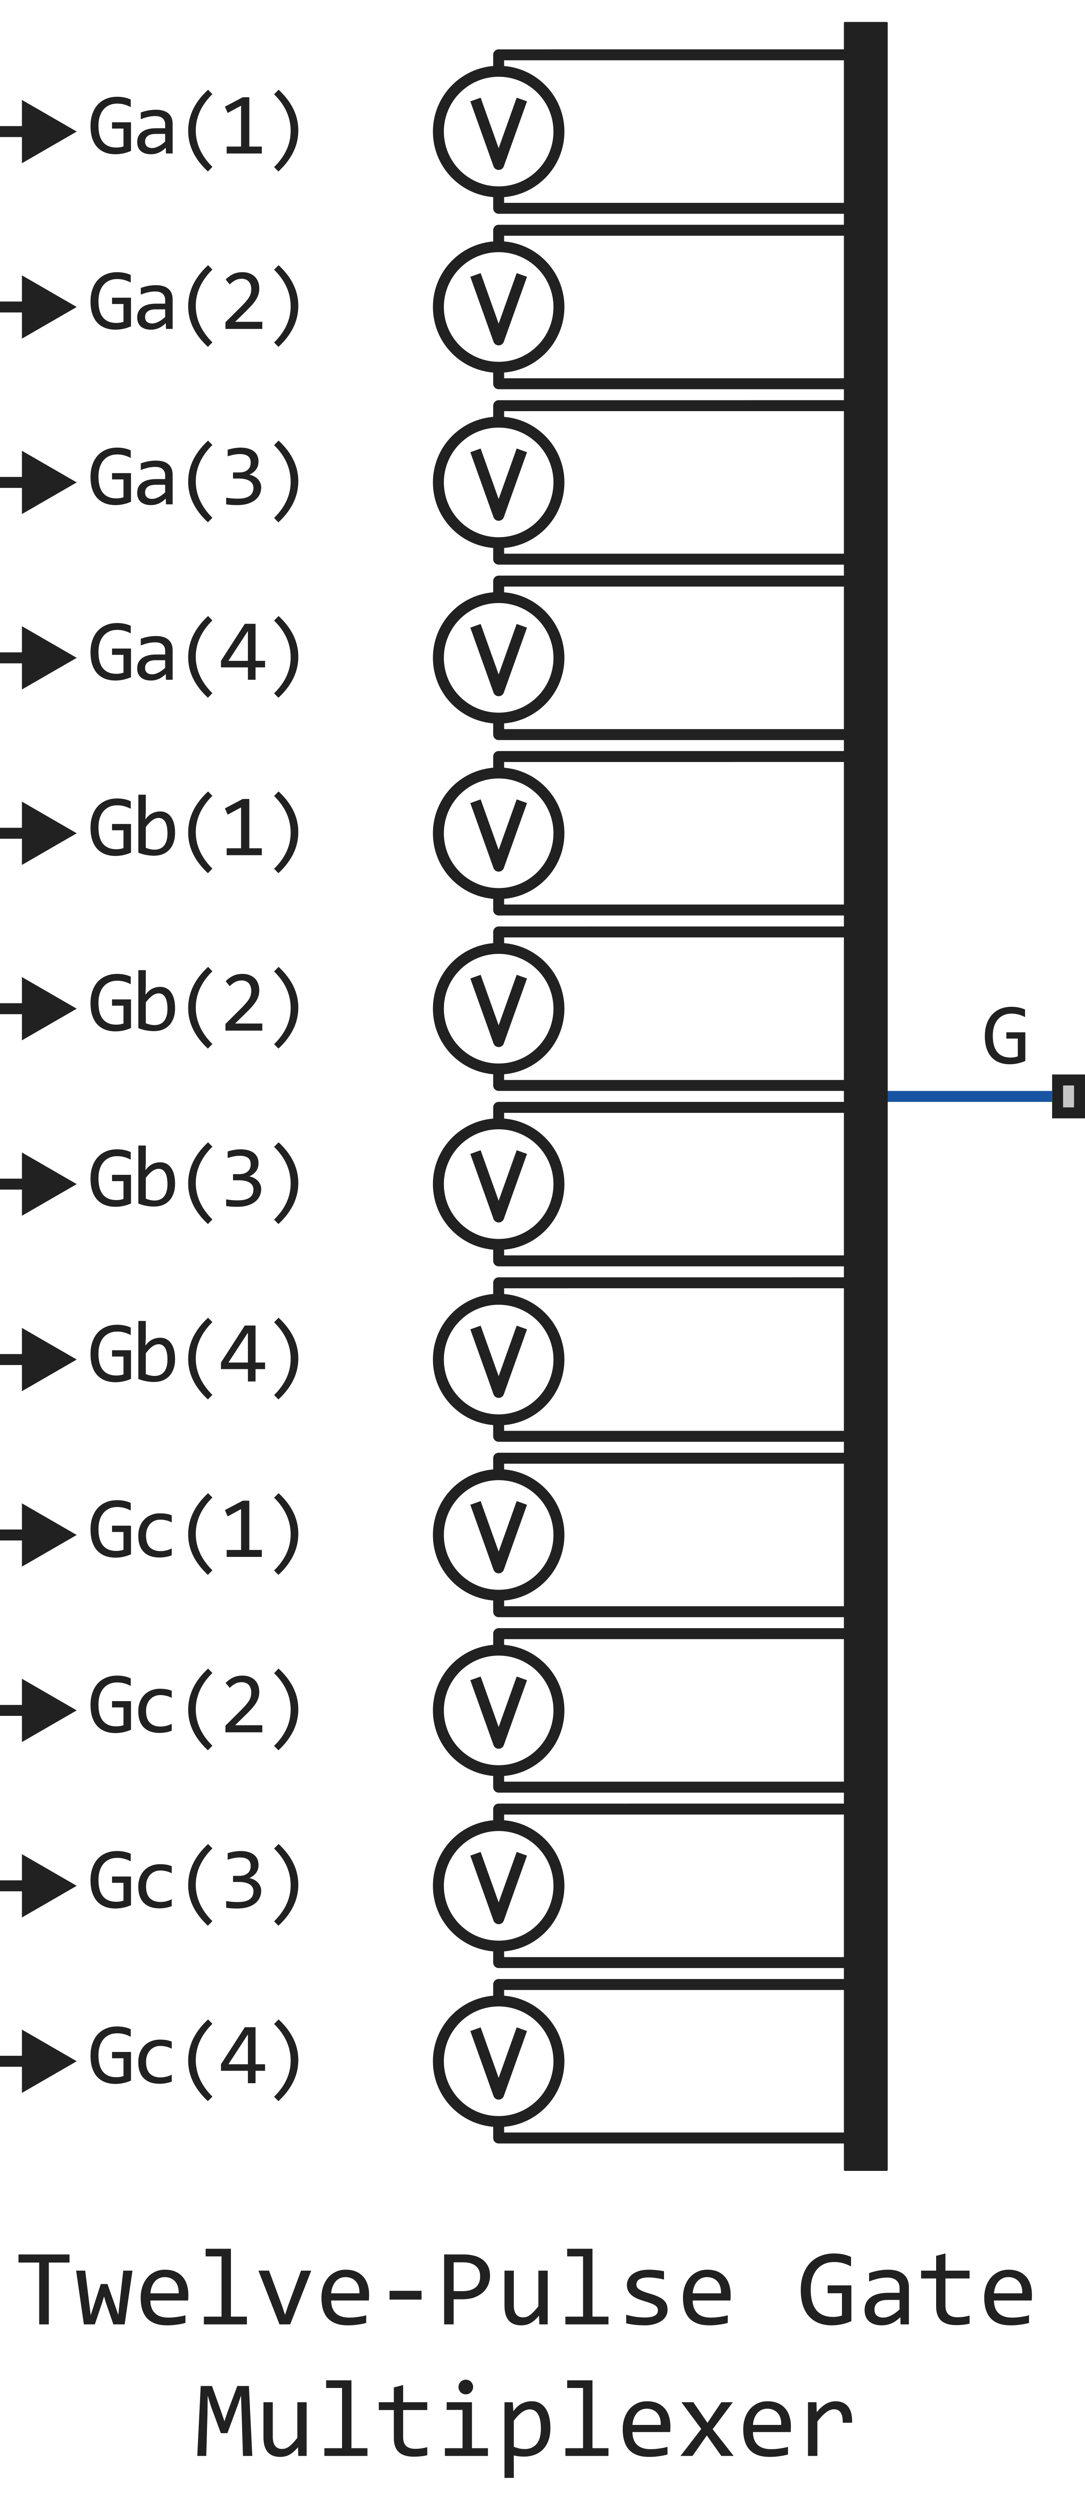 <svg width="99" height="228" viewBox="0 0 99 228" fill="none" xmlns="http://www.w3.org/2000/svg">
<path d="M79 100H96" stroke="#1954A3"/>
<path d="M77 2.1C77 2.045 77.045 2 77.1 2H80.9C80.955 2 81 2.045 81 2.1V197.9C81 197.955 80.955 198 80.9 198H77.1C77.045 198 77 197.955 77 197.9V2.1Z" fill="#212121"/>
<path d="M79 4.999L45.5 5V6.5" stroke="#212121" stroke-linejoin="round"/>
<path d="M79 20.999L45.5 21V22.5" stroke="#212121" stroke-linejoin="round"/>
<path d="M79 36.999L45.5 37V38.5" stroke="#212121" stroke-linejoin="round"/>
<path d="M79 52.999L45.5 53V54.5" stroke="#212121" stroke-linejoin="round"/>
<path d="M79 68.999L45.5 69V70.5" stroke="#212121" stroke-linejoin="round"/>
<path d="M79 84.999L45.5 85V86.5" stroke="#212121" stroke-linejoin="round"/>
<path d="M79 100.999L45.5 101V102.5" stroke="#212121" stroke-linejoin="round"/>
<path d="M79 116.999L45.5 117V118.5" stroke="#212121" stroke-linejoin="round"/>
<path d="M79 132.999L45.5 133V134.5" stroke="#212121" stroke-linejoin="round"/>
<path d="M79 148.999L45.5 149V150.5" stroke="#212121" stroke-linejoin="round"/>
<path d="M79 164.999L45.5 165V166.5" stroke="#212121" stroke-linejoin="round"/>
<path d="M79 180.999L45.5 181V182.5" stroke="#212121" stroke-linejoin="round"/>
<path d="M45.5 17.5L45.5 19H78.5" stroke="#212121" stroke-linejoin="round"/>
<path d="M45.5 33.5L45.5 35H78.5" stroke="#212121" stroke-linejoin="round"/>
<path d="M45.5 49.5L45.5 51H78.5" stroke="#212121" stroke-linejoin="round"/>
<path d="M45.5 65.5L45.5 67H78.5" stroke="#212121" stroke-linejoin="round"/>
<path d="M45.5 81.5L45.5 83H78.5" stroke="#212121" stroke-linejoin="round"/>
<path d="M45.5 97.5L45.5 99H78.5" stroke="#212121" stroke-linejoin="round"/>
<path d="M45.5 113.5L45.5 115H78.5" stroke="#212121" stroke-linejoin="round"/>
<path d="M45.5 129.5L45.5 131H78.5" stroke="#212121" stroke-linejoin="round"/>
<path d="M45.5 145.5L45.5 147H78.5" stroke="#212121" stroke-linejoin="round"/>
<path d="M45.5 161.5L45.5 163H78.5" stroke="#212121" stroke-linejoin="round"/>
<path d="M45.5 177.5L45.5 179H78.5" stroke="#212121" stroke-linejoin="round"/>
<path d="M45.5 193.5L45.5 195H78.5" stroke="#212121" stroke-linejoin="round"/>
<path d="M51 12C51 15.038 48.538 17.5 45.5 17.5C42.462 17.5 40 15.038 40 12C40 8.962 42.462 6.5 45.5 6.5C48.538 6.5 51 8.962 51 12Z" stroke="#212121"/>
<path d="M51 28C51 31.038 48.538 33.5 45.5 33.5C42.462 33.5 40 31.038 40 28C40 24.962 42.462 22.5 45.5 22.5C48.538 22.5 51 24.962 51 28Z" stroke="#212121"/>
<path d="M51 44C51 47.038 48.538 49.5 45.5 49.5C42.462 49.5 40 47.038 40 44C40 40.962 42.462 38.5 45.5 38.5C48.538 38.5 51 40.962 51 44Z" stroke="#212121"/>
<path d="M51 60C51 63.038 48.538 65.5 45.5 65.5C42.462 65.5 40 63.038 40 60C40 56.962 42.462 54.5 45.5 54.5C48.538 54.5 51 56.962 51 60Z" stroke="#212121"/>
<path d="M51 76C51 79.038 48.538 81.5 45.5 81.5C42.462 81.5 40 79.038 40 76C40 72.962 42.462 70.5 45.5 70.5C48.538 70.5 51 72.962 51 76Z" stroke="#212121"/>
<path d="M51 92C51 95.038 48.538 97.5 45.5 97.5C42.462 97.5 40 95.038 40 92C40 88.962 42.462 86.5 45.5 86.5C48.538 86.5 51 88.962 51 92Z" stroke="#212121"/>
<path d="M51 108C51 111.038 48.538 113.5 45.5 113.5C42.462 113.5 40 111.038 40 108C40 104.962 42.462 102.5 45.5 102.5C48.538 102.5 51 104.962 51 108Z" stroke="#212121"/>
<path d="M51 124C51 127.038 48.538 129.5 45.5 129.5C42.462 129.5 40 127.038 40 124C40 120.962 42.462 118.5 45.5 118.5C48.538 118.5 51 120.962 51 124Z" stroke="#212121"/>
<path d="M51 140C51 143.038 48.538 145.5 45.5 145.5C42.462 145.5 40 143.038 40 140C40 136.962 42.462 134.5 45.5 134.5C48.538 134.5 51 136.962 51 140Z" stroke="#212121"/>
<path d="M51 156C51 159.038 48.538 161.5 45.5 161.5C42.462 161.5 40 159.038 40 156C40 152.962 42.462 150.5 45.5 150.5C48.538 150.5 51 152.962 51 156Z" stroke="#212121"/>
<path d="M51 172C51 175.038 48.538 177.5 45.5 177.5C42.462 177.5 40 175.038 40 172C40 168.962 42.462 166.5 45.5 166.5C48.538 166.5 51 168.962 51 172Z" stroke="#212121"/>
<path d="M51 188C51 191.038 48.538 193.5 45.5 193.5C42.462 193.5 40 191.038 40 188C40 184.962 42.462 182.5 45.5 182.5C48.538 182.5 51 184.962 51 188Z" stroke="#212121"/>
<path d="M43.385 9.077L45.5 15L47.615 9.077" stroke="#212121" stroke-linejoin="round"/>
<path d="M43.385 25.077L45.5 31L47.615 25.077" stroke="#212121" stroke-linejoin="round"/>
<path d="M43.385 41.077L45.5 47L47.615 41.077" stroke="#212121" stroke-linejoin="round"/>
<path d="M43.385 57.077L45.5 63L47.615 57.077" stroke="#212121" stroke-linejoin="round"/>
<path d="M43.385 73.077L45.5 79L47.615 73.077" stroke="#212121" stroke-linejoin="round"/>
<path d="M43.385 89.077L45.5 95L47.615 89.077" stroke="#212121" stroke-linejoin="round"/>
<path d="M43.385 105.077L45.5 111L47.615 105.077" stroke="#212121" stroke-linejoin="round"/>
<path d="M43.385 121.077L45.5 127L47.615 121.077" stroke="#212121" stroke-linejoin="round"/>
<path d="M43.385 137.077L45.5 143L47.615 137.077" stroke="#212121" stroke-linejoin="round"/>
<path d="M43.385 153.077L45.5 159L47.615 153.077" stroke="#212121" stroke-linejoin="round"/>
<path d="M43.385 169.077L45.5 175L47.615 169.077" stroke="#212121" stroke-linejoin="round"/>
<path d="M43.385 185.077L45.5 191L47.615 185.077" stroke="#212121" stroke-linejoin="round"/>
<path d="M96 102V98H99V102H96Z" fill="#C7C7C7"/>
<path fill-rule="evenodd" clip-rule="evenodd" d="M97 99V101H98V99H97ZM96 102H99V98H96V102Z" fill="#212121"/>
<path d="M11.93 137.77C11.74 137.668 11.544 137.59 11.344 137.535C11.143 137.478 10.925 137.449 10.688 137.449C10.417 137.449 10.176 137.497 9.965 137.594C9.754 137.69 9.576 137.827 9.43 138.004C9.286 138.178 9.176 138.389 9.098 138.637C9.022 138.884 8.984 139.158 8.984 139.457C8.984 139.77 9.016 140.049 9.078 140.297C9.141 140.544 9.238 140.754 9.371 140.926C9.504 141.098 9.673 141.229 9.879 141.32C10.087 141.411 10.336 141.457 10.625 141.457C10.675 141.457 10.728 141.454 10.785 141.449C10.842 141.444 10.9 141.438 10.957 141.43C11.014 141.419 11.069 141.408 11.121 141.395C11.176 141.382 11.224 141.367 11.266 141.352V139.727H10.223V139.152H11.953V141.762C11.846 141.811 11.733 141.855 11.613 141.895C11.496 141.934 11.375 141.966 11.25 141.992C11.128 142.018 11.005 142.038 10.883 142.051C10.76 142.064 10.642 142.07 10.527 142.07C10.178 142.07 9.863 142.016 9.582 141.906C9.303 141.797 9.065 141.635 8.867 141.422C8.672 141.206 8.521 140.938 8.414 140.617C8.31 140.297 8.258 139.926 8.258 139.504C8.258 139.085 8.316 138.71 8.434 138.379C8.551 138.046 8.715 137.764 8.926 137.535C9.139 137.303 9.395 137.128 9.691 137.008C9.991 136.885 10.32 136.824 10.68 136.824C10.909 136.824 11.126 136.845 11.332 136.887C11.54 136.926 11.74 136.99 11.93 137.078V137.77ZM15.67 141.855C15.493 141.923 15.311 141.973 15.123 142.004C14.938 142.038 14.747 142.055 14.549 142.055C13.929 142.055 13.452 141.887 13.116 141.551C12.782 141.215 12.616 140.724 12.616 140.078C12.616 139.768 12.664 139.487 12.76 139.234C12.857 138.982 12.992 138.766 13.166 138.586C13.341 138.406 13.549 138.268 13.791 138.172C14.034 138.073 14.3 138.023 14.592 138.023C14.795 138.023 14.985 138.038 15.162 138.066C15.34 138.095 15.509 138.142 15.67 138.207V138.855C15.501 138.767 15.328 138.703 15.151 138.664C14.976 138.622 14.795 138.602 14.608 138.602C14.433 138.602 14.268 138.635 14.112 138.703C13.958 138.768 13.823 138.863 13.706 138.988C13.588 139.113 13.496 139.266 13.428 139.445C13.36 139.625 13.327 139.828 13.327 140.055C13.327 140.529 13.441 140.884 13.67 141.121C13.902 141.355 14.222 141.473 14.631 141.473C14.816 141.473 14.995 141.452 15.166 141.41C15.341 141.368 15.509 141.306 15.67 141.223V141.855ZM18.97 143.641C17.769 142.529 17.169 141.299 17.169 139.953C17.169 139.638 17.2 139.324 17.262 139.012C17.328 138.697 17.43 138.382 17.571 138.066C17.714 137.751 17.902 137.436 18.134 137.121C18.368 136.806 18.652 136.493 18.985 136.184L19.38 136.586C18.369 137.583 17.864 138.689 17.864 139.902C17.864 140.507 17.992 141.087 18.247 141.645C18.502 142.202 18.88 142.728 19.38 143.223L18.97 143.641ZM23.89 142H20.683V141.367H21.995V137.641L20.773 138.305L20.523 137.727L22.148 136.871H22.749V141.367H23.89V142ZM25.419 136.184C26.62 137.296 27.22 138.533 27.22 139.895C27.22 140.176 27.192 140.467 27.134 140.77C27.077 141.072 26.979 141.382 26.841 141.699C26.703 142.014 26.517 142.335 26.283 142.66C26.051 142.986 25.758 143.312 25.404 143.641L25.009 143.238C25.517 142.736 25.896 142.211 26.146 141.664C26.396 141.117 26.521 140.544 26.521 139.945C26.521 138.706 26.017 137.591 25.009 136.602L25.419 136.184Z" fill="#212121"/>
<path d="M11.93 153.77C11.74 153.668 11.544 153.59 11.344 153.535C11.143 153.478 10.925 153.449 10.688 153.449C10.417 153.449 10.176 153.497 9.965 153.594C9.754 153.69 9.576 153.827 9.43 154.004C9.286 154.178 9.176 154.389 9.098 154.637C9.022 154.884 8.984 155.158 8.984 155.457C8.984 155.77 9.016 156.049 9.078 156.297C9.141 156.544 9.238 156.754 9.371 156.926C9.504 157.098 9.673 157.229 9.879 157.32C10.087 157.411 10.336 157.457 10.625 157.457C10.675 157.457 10.728 157.454 10.785 157.449C10.842 157.444 10.9 157.438 10.957 157.43C11.014 157.419 11.069 157.408 11.121 157.395C11.176 157.382 11.224 157.367 11.266 157.352V155.727H10.223V155.152H11.953V157.762C11.846 157.811 11.733 157.855 11.613 157.895C11.496 157.934 11.375 157.966 11.25 157.992C11.128 158.018 11.005 158.038 10.883 158.051C10.76 158.064 10.642 158.07 10.527 158.07C10.178 158.07 9.863 158.016 9.582 157.906C9.303 157.797 9.065 157.635 8.867 157.422C8.672 157.206 8.521 156.938 8.414 156.617C8.31 156.297 8.258 155.926 8.258 155.504C8.258 155.085 8.316 154.71 8.434 154.379C8.551 154.046 8.715 153.764 8.926 153.535C9.139 153.303 9.395 153.128 9.691 153.008C9.991 152.885 10.32 152.824 10.68 152.824C10.909 152.824 11.126 152.845 11.332 152.887C11.54 152.926 11.74 152.99 11.93 153.078V153.77ZM15.67 157.855C15.493 157.923 15.311 157.973 15.123 158.004C14.938 158.038 14.747 158.055 14.549 158.055C13.929 158.055 13.452 157.887 13.116 157.551C12.782 157.215 12.616 156.724 12.616 156.078C12.616 155.768 12.664 155.487 12.76 155.234C12.857 154.982 12.992 154.766 13.166 154.586C13.341 154.406 13.549 154.268 13.791 154.172C14.034 154.073 14.3 154.023 14.592 154.023C14.795 154.023 14.985 154.038 15.162 154.066C15.34 154.095 15.509 154.142 15.67 154.207V154.855C15.501 154.767 15.328 154.703 15.151 154.664C14.976 154.622 14.795 154.602 14.608 154.602C14.433 154.602 14.268 154.635 14.112 154.703C13.958 154.768 13.823 154.863 13.706 154.988C13.588 155.113 13.496 155.266 13.428 155.445C13.36 155.625 13.327 155.828 13.327 156.055C13.327 156.529 13.441 156.884 13.67 157.121C13.902 157.355 14.222 157.473 14.631 157.473C14.816 157.473 14.995 157.452 15.166 157.41C15.341 157.368 15.509 157.306 15.67 157.223V157.855ZM18.97 159.641C17.769 158.529 17.169 157.299 17.169 155.953C17.169 155.638 17.2 155.324 17.262 155.012C17.328 154.697 17.43 154.382 17.571 154.066C17.714 153.751 17.902 153.436 18.134 153.121C18.368 152.806 18.652 152.493 18.985 152.184L19.38 152.586C18.369 153.583 17.864 154.689 17.864 155.902C17.864 156.507 17.992 157.087 18.247 157.645C18.502 158.202 18.88 158.728 19.38 159.223L18.97 159.641ZM23.933 158H20.57V157.391L21.89 156.078C22.106 155.865 22.282 155.68 22.417 155.523C22.553 155.367 22.658 155.225 22.734 155.098C22.809 154.967 22.86 154.845 22.886 154.73C22.912 154.616 22.925 154.492 22.925 154.359C22.925 154.234 22.908 154.116 22.874 154.004C22.84 153.889 22.788 153.789 22.718 153.703C22.648 153.617 22.556 153.549 22.445 153.5C22.333 153.451 22.198 153.426 22.042 153.426C21.826 153.426 21.629 153.474 21.452 153.57C21.275 153.667 21.113 153.792 20.964 153.945L20.589 153.496C20.782 153.293 21.003 153.13 21.253 153.008C21.506 152.885 21.799 152.824 22.132 152.824C22.359 152.824 22.564 152.858 22.749 152.926C22.937 152.993 23.098 153.091 23.234 153.219C23.369 153.346 23.473 153.503 23.546 153.688C23.622 153.872 23.659 154.081 23.659 154.312C23.659 154.508 23.633 154.689 23.581 154.855C23.529 155.022 23.45 155.189 23.343 155.355C23.239 155.52 23.106 155.69 22.945 155.867C22.786 156.044 22.597 156.238 22.378 156.449L21.452 157.352H23.933V158ZM25.419 152.184C26.62 153.296 27.22 154.533 27.22 155.895C27.22 156.176 27.192 156.467 27.134 156.77C27.077 157.072 26.979 157.382 26.841 157.699C26.703 158.014 26.517 158.335 26.283 158.66C26.051 158.986 25.758 159.312 25.404 159.641L25.009 159.238C25.517 158.736 25.896 158.211 26.146 157.664C26.396 157.117 26.521 156.544 26.521 155.945C26.521 154.706 26.017 153.591 25.009 152.602L25.419 152.184Z" fill="#212121"/>
<path d="M11.93 169.77C11.74 169.668 11.544 169.59 11.344 169.535C11.143 169.478 10.925 169.449 10.688 169.449C10.417 169.449 10.176 169.497 9.965 169.594C9.754 169.69 9.576 169.827 9.43 170.004C9.286 170.178 9.176 170.389 9.098 170.637C9.022 170.884 8.984 171.158 8.984 171.457C8.984 171.77 9.016 172.049 9.078 172.297C9.141 172.544 9.238 172.754 9.371 172.926C9.504 173.098 9.673 173.229 9.879 173.32C10.087 173.411 10.336 173.457 10.625 173.457C10.675 173.457 10.728 173.454 10.785 173.449C10.842 173.444 10.9 173.438 10.957 173.43C11.014 173.419 11.069 173.408 11.121 173.395C11.176 173.382 11.224 173.367 11.266 173.352V171.727H10.223V171.152H11.953V173.762C11.846 173.811 11.733 173.855 11.613 173.895C11.496 173.934 11.375 173.966 11.25 173.992C11.128 174.018 11.005 174.038 10.883 174.051C10.76 174.064 10.642 174.07 10.527 174.07C10.178 174.07 9.863 174.016 9.582 173.906C9.303 173.797 9.065 173.635 8.867 173.422C8.672 173.206 8.521 172.938 8.414 172.617C8.31 172.297 8.258 171.926 8.258 171.504C8.258 171.085 8.316 170.71 8.434 170.379C8.551 170.046 8.715 169.764 8.926 169.535C9.139 169.303 9.395 169.128 9.691 169.008C9.991 168.885 10.32 168.824 10.68 168.824C10.909 168.824 11.126 168.845 11.332 168.887C11.54 168.926 11.74 168.99 11.93 169.078V169.77ZM15.67 173.855C15.493 173.923 15.311 173.973 15.123 174.004C14.938 174.038 14.747 174.055 14.549 174.055C13.929 174.055 13.452 173.887 13.116 173.551C12.782 173.215 12.616 172.724 12.616 172.078C12.616 171.768 12.664 171.487 12.76 171.234C12.857 170.982 12.992 170.766 13.166 170.586C13.341 170.406 13.549 170.268 13.791 170.172C14.034 170.073 14.3 170.023 14.592 170.023C14.795 170.023 14.985 170.038 15.162 170.066C15.34 170.095 15.509 170.142 15.67 170.207V170.855C15.501 170.767 15.328 170.703 15.151 170.664C14.976 170.622 14.795 170.602 14.608 170.602C14.433 170.602 14.268 170.635 14.112 170.703C13.958 170.768 13.823 170.863 13.706 170.988C13.588 171.113 13.496 171.266 13.428 171.445C13.36 171.625 13.327 171.828 13.327 172.055C13.327 172.529 13.441 172.884 13.67 173.121C13.902 173.355 14.222 173.473 14.631 173.473C14.816 173.473 14.995 173.452 15.166 173.41C15.341 173.368 15.509 173.306 15.67 173.223V173.855ZM18.97 175.641C17.769 174.529 17.169 173.299 17.169 171.953C17.169 171.638 17.2 171.324 17.262 171.012C17.328 170.697 17.43 170.382 17.571 170.066C17.714 169.751 17.902 169.436 18.134 169.121C18.368 168.806 18.652 168.493 18.985 168.184L19.38 168.586C18.369 169.583 17.864 170.689 17.864 171.902C17.864 172.507 17.992 173.087 18.247 173.645C18.502 174.202 18.88 174.728 19.38 175.223L18.97 175.641ZM23.835 172.449C23.835 172.673 23.79 172.884 23.698 173.082C23.607 173.277 23.471 173.449 23.288 173.598C23.106 173.743 22.877 173.859 22.601 173.945C22.325 174.029 22.003 174.07 21.636 174.07C21.433 174.07 21.25 174.064 21.089 174.051C20.928 174.038 20.777 174.021 20.636 174V173.391C20.797 173.419 20.968 173.441 21.148 173.457C21.327 173.473 21.511 173.48 21.698 173.48C21.954 173.48 22.171 173.458 22.351 173.414C22.533 173.367 22.681 173.301 22.796 173.215C22.911 173.129 22.994 173.025 23.046 172.902C23.098 172.78 23.124 172.642 23.124 172.488C23.124 172.348 23.093 172.225 23.03 172.121C22.968 172.017 22.879 171.93 22.765 171.859C22.653 171.789 22.517 171.737 22.359 171.703C22.202 171.667 22.03 171.648 21.843 171.648H21.261V171.09H21.851C22.004 171.09 22.144 171.07 22.269 171.031C22.396 170.99 22.504 170.931 22.593 170.855C22.684 170.78 22.753 170.688 22.8 170.578C22.849 170.466 22.874 170.34 22.874 170.199C22.874 169.926 22.791 169.727 22.624 169.602C22.458 169.477 22.213 169.414 21.89 169.414C21.718 169.414 21.541 169.431 21.359 169.465C21.176 169.499 20.981 169.549 20.773 169.617V169.023C20.861 168.992 20.955 168.965 21.054 168.941C21.155 168.915 21.256 168.895 21.355 168.879C21.456 168.861 21.556 168.848 21.655 168.84C21.754 168.829 21.849 168.824 21.941 168.824C22.212 168.824 22.45 168.854 22.655 168.914C22.861 168.971 23.033 169.055 23.171 169.164C23.309 169.273 23.413 169.406 23.484 169.562C23.554 169.719 23.589 169.895 23.589 170.09C23.589 170.382 23.514 170.626 23.363 170.824C23.214 171.022 23.01 171.18 22.749 171.297C22.882 171.318 23.012 171.359 23.14 171.422C23.27 171.484 23.386 171.565 23.488 171.664C23.592 171.76 23.675 171.875 23.738 172.008C23.803 172.141 23.835 172.288 23.835 172.449ZM25.419 168.184C26.62 169.296 27.22 170.533 27.22 171.895C27.22 172.176 27.192 172.467 27.134 172.77C27.077 173.072 26.979 173.382 26.841 173.699C26.703 174.014 26.517 174.335 26.283 174.66C26.051 174.986 25.758 175.312 25.404 175.641L25.009 175.238C25.517 174.736 25.896 174.211 26.146 173.664C26.396 173.117 26.521 172.544 26.521 171.945C26.521 170.706 26.017 169.591 25.009 168.602L25.419 168.184Z" fill="#212121"/>
<path d="M11.93 121.77C11.74 121.668 11.544 121.59 11.344 121.535C11.143 121.478 10.925 121.449 10.688 121.449C10.417 121.449 10.176 121.497 9.965 121.594C9.754 121.69 9.576 121.827 9.43 122.004C9.286 122.178 9.176 122.389 9.098 122.637C9.022 122.884 8.984 123.158 8.984 123.457C8.984 123.77 9.016 124.049 9.078 124.297C9.141 124.544 9.238 124.754 9.371 124.926C9.504 125.098 9.673 125.229 9.879 125.32C10.087 125.411 10.336 125.457 10.625 125.457C10.675 125.457 10.728 125.454 10.785 125.449C10.842 125.444 10.9 125.438 10.957 125.43C11.014 125.419 11.069 125.408 11.121 125.395C11.176 125.382 11.224 125.367 11.266 125.352V123.727H10.223V123.152H11.953V125.762C11.846 125.811 11.733 125.855 11.613 125.895C11.496 125.934 11.375 125.966 11.25 125.992C11.128 126.018 11.005 126.038 10.883 126.051C10.76 126.064 10.642 126.07 10.527 126.07C10.178 126.07 9.863 126.016 9.582 125.906C9.303 125.797 9.065 125.635 8.867 125.422C8.672 125.206 8.521 124.938 8.414 124.617C8.31 124.297 8.258 123.926 8.258 123.504C8.258 123.085 8.316 122.71 8.434 122.379C8.551 122.046 8.715 121.764 8.926 121.535C9.139 121.303 9.395 121.128 9.691 121.008C9.991 120.885 10.32 120.824 10.68 120.824C10.909 120.824 11.126 120.845 11.332 120.887C11.54 120.926 11.74 120.99 11.93 121.078V121.77ZM15.975 123.969C15.975 124.294 15.929 124.586 15.838 124.844C15.75 125.099 15.622 125.316 15.456 125.496C15.291 125.673 15.091 125.81 14.854 125.906C14.617 126 14.35 126.047 14.053 126.047C13.821 126.047 13.584 126.025 13.342 125.98C13.1 125.936 12.86 125.866 12.623 125.77V120.48H13.303V122L13.272 122.727C13.467 122.464 13.675 122.279 13.897 122.172C14.121 122.062 14.36 122.008 14.616 122.008C14.84 122.008 15.036 122.055 15.206 122.148C15.375 122.242 15.517 122.375 15.631 122.547C15.746 122.716 15.832 122.922 15.889 123.164C15.946 123.404 15.975 123.672 15.975 123.969ZM15.28 124C15.28 123.794 15.264 123.605 15.233 123.434C15.204 123.262 15.157 123.115 15.092 122.992C15.027 122.87 14.944 122.775 14.842 122.707C14.741 122.637 14.62 122.602 14.479 122.602C14.393 122.602 14.306 122.616 14.217 122.645C14.129 122.671 14.036 122.716 13.94 122.781C13.846 122.844 13.746 122.928 13.639 123.035C13.535 123.139 13.423 123.27 13.303 123.426V125.328C13.436 125.38 13.571 125.422 13.709 125.453C13.847 125.482 13.979 125.496 14.104 125.496C14.26 125.496 14.409 125.471 14.549 125.422C14.692 125.372 14.817 125.29 14.924 125.176C15.034 125.059 15.12 124.905 15.182 124.715C15.247 124.522 15.28 124.284 15.28 124ZM18.97 127.641C17.769 126.529 17.169 125.299 17.169 123.953C17.169 123.638 17.2 123.324 17.262 123.012C17.328 122.697 17.43 122.382 17.571 122.066C17.714 121.751 17.902 121.436 18.134 121.121C18.368 120.806 18.652 120.493 18.985 120.184L19.38 120.586C18.369 121.583 17.864 122.689 17.864 123.902C17.864 124.507 17.992 125.087 18.247 125.645C18.502 126.202 18.88 126.728 19.38 127.223L18.97 127.641ZM24.187 124.871H23.316V126H22.62V124.871H20.163V124.273L22.339 120.895H23.316V124.273H24.187V124.871ZM22.62 121.551L20.843 124.273H22.62V121.551ZM25.419 120.184C26.62 121.296 27.22 122.533 27.22 123.895C27.22 124.176 27.192 124.467 27.134 124.77C27.077 125.072 26.979 125.382 26.841 125.699C26.703 126.014 26.517 126.335 26.283 126.66C26.051 126.986 25.758 127.312 25.404 127.641L25.009 127.238C25.517 126.736 25.896 126.211 26.146 125.664C26.396 125.117 26.521 124.544 26.521 123.945C26.521 122.706 26.017 121.591 25.009 120.602L25.419 120.184Z" fill="#212121"/>
<path d="M11.93 105.77C11.74 105.668 11.544 105.59 11.344 105.535C11.143 105.478 10.925 105.449 10.688 105.449C10.417 105.449 10.176 105.497 9.965 105.594C9.754 105.69 9.576 105.827 9.43 106.004C9.286 106.178 9.176 106.389 9.098 106.637C9.022 106.884 8.984 107.158 8.984 107.457C8.984 107.77 9.016 108.049 9.078 108.297C9.141 108.544 9.238 108.754 9.371 108.926C9.504 109.098 9.673 109.229 9.879 109.32C10.087 109.411 10.336 109.457 10.625 109.457C10.675 109.457 10.728 109.454 10.785 109.449C10.842 109.444 10.9 109.438 10.957 109.43C11.014 109.419 11.069 109.408 11.121 109.395C11.176 109.382 11.224 109.367 11.266 109.352V107.727H10.223V107.152H11.953V109.762C11.846 109.811 11.733 109.855 11.613 109.895C11.496 109.934 11.375 109.966 11.25 109.992C11.128 110.018 11.005 110.038 10.883 110.051C10.76 110.064 10.642 110.07 10.527 110.07C10.178 110.07 9.863 110.016 9.582 109.906C9.303 109.797 9.065 109.635 8.867 109.422C8.672 109.206 8.521 108.938 8.414 108.617C8.31 108.297 8.258 107.926 8.258 107.504C8.258 107.085 8.316 106.71 8.434 106.379C8.551 106.046 8.715 105.764 8.926 105.535C9.139 105.303 9.395 105.128 9.691 105.008C9.991 104.885 10.32 104.824 10.68 104.824C10.909 104.824 11.126 104.845 11.332 104.887C11.54 104.926 11.74 104.99 11.93 105.078V105.77ZM15.975 107.969C15.975 108.294 15.929 108.586 15.838 108.844C15.75 109.099 15.622 109.316 15.456 109.496C15.291 109.673 15.091 109.81 14.854 109.906C14.617 110 14.35 110.047 14.053 110.047C13.821 110.047 13.584 110.025 13.342 109.98C13.1 109.936 12.86 109.866 12.623 109.77V104.48H13.303V106L13.272 106.727C13.467 106.464 13.675 106.279 13.897 106.172C14.121 106.062 14.36 106.008 14.616 106.008C14.84 106.008 15.036 106.055 15.206 106.148C15.375 106.242 15.517 106.375 15.631 106.547C15.746 106.716 15.832 106.922 15.889 107.164C15.946 107.404 15.975 107.672 15.975 107.969ZM15.28 108C15.28 107.794 15.264 107.605 15.233 107.434C15.204 107.262 15.157 107.115 15.092 106.992C15.027 106.87 14.944 106.775 14.842 106.707C14.741 106.637 14.62 106.602 14.479 106.602C14.393 106.602 14.306 106.616 14.217 106.645C14.129 106.671 14.036 106.716 13.94 106.781C13.846 106.844 13.746 106.928 13.639 107.035C13.535 107.139 13.423 107.27 13.303 107.426V109.328C13.436 109.38 13.571 109.422 13.709 109.453C13.847 109.482 13.979 109.496 14.104 109.496C14.26 109.496 14.409 109.471 14.549 109.422C14.692 109.372 14.817 109.29 14.924 109.176C15.034 109.059 15.12 108.905 15.182 108.715C15.247 108.522 15.28 108.284 15.28 108ZM18.97 111.641C17.769 110.529 17.169 109.299 17.169 107.953C17.169 107.638 17.2 107.324 17.262 107.012C17.328 106.697 17.43 106.382 17.571 106.066C17.714 105.751 17.902 105.436 18.134 105.121C18.368 104.806 18.652 104.493 18.985 104.184L19.38 104.586C18.369 105.583 17.864 106.689 17.864 107.902C17.864 108.507 17.992 109.087 18.247 109.645C18.502 110.202 18.88 110.728 19.38 111.223L18.97 111.641ZM23.835 108.449C23.835 108.673 23.79 108.884 23.698 109.082C23.607 109.277 23.471 109.449 23.288 109.598C23.106 109.743 22.877 109.859 22.601 109.945C22.325 110.029 22.003 110.07 21.636 110.07C21.433 110.07 21.25 110.064 21.089 110.051C20.928 110.038 20.777 110.021 20.636 110V109.391C20.797 109.419 20.968 109.441 21.148 109.457C21.327 109.473 21.511 109.48 21.698 109.48C21.954 109.48 22.171 109.458 22.351 109.414C22.533 109.367 22.681 109.301 22.796 109.215C22.911 109.129 22.994 109.025 23.046 108.902C23.098 108.78 23.124 108.642 23.124 108.488C23.124 108.348 23.093 108.225 23.03 108.121C22.968 108.017 22.879 107.93 22.765 107.859C22.653 107.789 22.517 107.737 22.359 107.703C22.202 107.667 22.03 107.648 21.843 107.648H21.261V107.09H21.851C22.004 107.09 22.144 107.07 22.269 107.031C22.396 106.99 22.504 106.931 22.593 106.855C22.684 106.78 22.753 106.688 22.8 106.578C22.849 106.466 22.874 106.34 22.874 106.199C22.874 105.926 22.791 105.727 22.624 105.602C22.458 105.477 22.213 105.414 21.89 105.414C21.718 105.414 21.541 105.431 21.359 105.465C21.176 105.499 20.981 105.549 20.773 105.617V105.023C20.861 104.992 20.955 104.965 21.054 104.941C21.155 104.915 21.256 104.895 21.355 104.879C21.456 104.861 21.556 104.848 21.655 104.84C21.754 104.829 21.849 104.824 21.941 104.824C22.212 104.824 22.45 104.854 22.655 104.914C22.861 104.971 23.033 105.055 23.171 105.164C23.309 105.273 23.413 105.406 23.484 105.562C23.554 105.719 23.589 105.895 23.589 106.09C23.589 106.382 23.514 106.626 23.363 106.824C23.214 107.022 23.01 107.18 22.749 107.297C22.882 107.318 23.012 107.359 23.14 107.422C23.27 107.484 23.386 107.565 23.488 107.664C23.592 107.76 23.675 107.875 23.738 108.008C23.803 108.141 23.835 108.288 23.835 108.449ZM25.419 104.184C26.62 105.296 27.22 106.533 27.22 107.895C27.22 108.176 27.192 108.467 27.134 108.77C27.077 109.072 26.979 109.382 26.841 109.699C26.703 110.014 26.517 110.335 26.283 110.66C26.051 110.986 25.758 111.312 25.404 111.641L25.009 111.238C25.517 110.736 25.896 110.211 26.146 109.664C26.396 109.117 26.521 108.544 26.521 107.945C26.521 106.706 26.017 105.591 25.009 104.602L25.419 104.184Z" fill="#212121"/>
<path d="M11.93 89.769C11.74 89.668 11.544 89.59 11.344 89.535C11.143 89.478 10.925 89.449 10.688 89.449C10.417 89.449 10.176 89.497 9.965 89.594C9.754 89.69 9.576 89.827 9.43 90.004C9.286 90.178 9.176 90.389 9.098 90.637C9.022 90.884 8.984 91.158 8.984 91.457C8.984 91.769 9.016 92.049 9.078 92.297C9.141 92.544 9.238 92.754 9.371 92.926C9.504 93.098 9.673 93.229 9.879 93.32C10.087 93.412 10.336 93.457 10.625 93.457C10.675 93.457 10.728 93.454 10.785 93.449C10.842 93.444 10.9 93.438 10.957 93.43C11.014 93.419 11.069 93.408 11.121 93.394C11.176 93.382 11.224 93.367 11.266 93.352V91.727H10.223V91.152H11.953V93.762C11.846 93.811 11.733 93.856 11.613 93.894C11.496 93.934 11.375 93.966 11.25 93.992C11.128 94.018 11.005 94.038 10.883 94.051C10.76 94.064 10.642 94.07 10.527 94.07C10.178 94.07 9.863 94.016 9.582 93.906C9.303 93.797 9.065 93.635 8.867 93.422C8.672 93.206 8.521 92.938 8.414 92.617C8.31 92.297 8.258 91.926 8.258 91.504C8.258 91.085 8.316 90.71 8.434 90.379C8.551 90.046 8.715 89.764 8.926 89.535C9.139 89.303 9.395 89.128 9.691 89.008C9.991 88.885 10.32 88.824 10.68 88.824C10.909 88.824 11.126 88.845 11.332 88.887C11.54 88.926 11.74 88.99 11.93 89.078V89.769ZM15.975 91.969C15.975 92.294 15.929 92.586 15.838 92.844C15.75 93.099 15.622 93.316 15.456 93.496C15.291 93.673 15.091 93.81 14.854 93.906C14.617 94 14.35 94.047 14.053 94.047C13.821 94.047 13.584 94.025 13.342 93.981C13.1 93.936 12.86 93.866 12.623 93.769V88.481H13.303V90L13.272 90.727C13.467 90.463 13.675 90.279 13.897 90.172C14.121 90.062 14.36 90.008 14.616 90.008C14.84 90.008 15.036 90.055 15.206 90.148C15.375 90.242 15.517 90.375 15.631 90.547C15.746 90.716 15.832 90.922 15.889 91.164C15.946 91.404 15.975 91.672 15.975 91.969ZM15.28 92C15.28 91.794 15.264 91.606 15.233 91.434C15.204 91.262 15.157 91.115 15.092 90.992C15.027 90.87 14.944 90.775 14.842 90.707C14.741 90.637 14.62 90.602 14.479 90.602C14.393 90.602 14.306 90.616 14.217 90.644C14.129 90.671 14.036 90.716 13.94 90.781C13.846 90.844 13.746 90.928 13.639 91.035C13.535 91.139 13.423 91.269 13.303 91.426V93.328C13.436 93.38 13.571 93.422 13.709 93.453C13.847 93.482 13.979 93.496 14.104 93.496C14.26 93.496 14.409 93.471 14.549 93.422C14.692 93.372 14.817 93.29 14.924 93.176C15.034 93.059 15.12 92.905 15.182 92.715C15.247 92.522 15.28 92.284 15.28 92ZM18.97 95.641C17.769 94.529 17.169 93.299 17.169 91.953C17.169 91.638 17.2 91.324 17.262 91.012C17.328 90.697 17.43 90.382 17.571 90.066C17.714 89.751 17.902 89.436 18.134 89.121C18.368 88.806 18.652 88.493 18.985 88.184L19.38 88.586C18.369 89.583 17.864 90.689 17.864 91.902C17.864 92.507 17.992 93.087 18.247 93.644C18.502 94.202 18.88 94.728 19.38 95.223L18.97 95.641ZM23.933 94H20.57V93.391L21.89 92.078C22.106 91.865 22.282 91.68 22.417 91.523C22.553 91.367 22.658 91.225 22.734 91.098C22.809 90.967 22.86 90.845 22.886 90.731C22.912 90.616 22.925 90.492 22.925 90.359C22.925 90.234 22.908 90.116 22.874 90.004C22.84 89.889 22.788 89.789 22.718 89.703C22.648 89.617 22.556 89.549 22.445 89.5C22.333 89.451 22.198 89.426 22.042 89.426C21.826 89.426 21.629 89.474 21.452 89.57C21.275 89.667 21.113 89.792 20.964 89.945L20.589 89.496C20.782 89.293 21.003 89.13 21.253 89.008C21.506 88.885 21.799 88.824 22.132 88.824C22.359 88.824 22.564 88.858 22.749 88.926C22.937 88.993 23.098 89.091 23.234 89.219C23.369 89.346 23.473 89.503 23.546 89.688C23.622 89.872 23.659 90.081 23.659 90.312C23.659 90.508 23.633 90.689 23.581 90.856C23.529 91.022 23.45 91.189 23.343 91.356C23.239 91.519 23.106 91.69 22.945 91.867C22.786 92.044 22.597 92.238 22.378 92.449L21.452 93.352H23.933V94ZM25.419 88.184C26.62 89.296 27.22 90.533 27.22 91.894C27.22 92.176 27.192 92.467 27.134 92.769C27.077 93.072 26.979 93.382 26.841 93.699C26.703 94.014 26.517 94.335 26.283 94.66C26.051 94.986 25.758 95.312 25.404 95.641L25.009 95.238C25.517 94.736 25.896 94.211 26.146 93.664C26.396 93.117 26.521 92.544 26.521 91.945C26.521 90.706 26.017 89.591 25.009 88.602L25.419 88.184Z" fill="#212121"/>
<path d="M11.93 73.769C11.74 73.668 11.544 73.59 11.344 73.535C11.143 73.478 10.925 73.449 10.688 73.449C10.417 73.449 10.176 73.497 9.965 73.594C9.754 73.69 9.576 73.827 9.43 74.004C9.286 74.178 9.176 74.389 9.098 74.637C9.022 74.884 8.984 75.158 8.984 75.457C8.984 75.769 9.016 76.049 9.078 76.297C9.141 76.544 9.238 76.754 9.371 76.926C9.504 77.098 9.673 77.229 9.879 77.32C10.087 77.412 10.336 77.457 10.625 77.457C10.675 77.457 10.728 77.454 10.785 77.449C10.842 77.444 10.9 77.438 10.957 77.43C11.014 77.419 11.069 77.408 11.121 77.394C11.176 77.382 11.224 77.367 11.266 77.352V75.727H10.223V75.152H11.953V77.762C11.846 77.811 11.733 77.856 11.613 77.894C11.496 77.934 11.375 77.966 11.25 77.992C11.128 78.018 11.005 78.038 10.883 78.051C10.76 78.064 10.642 78.07 10.527 78.07C10.178 78.07 9.863 78.016 9.582 77.906C9.303 77.797 9.065 77.635 8.867 77.422C8.672 77.206 8.521 76.938 8.414 76.617C8.31 76.297 8.258 75.926 8.258 75.504C8.258 75.085 8.316 74.71 8.434 74.379C8.551 74.046 8.715 73.764 8.926 73.535C9.139 73.303 9.395 73.128 9.691 73.008C9.991 72.885 10.32 72.824 10.68 72.824C10.909 72.824 11.126 72.845 11.332 72.887C11.54 72.926 11.74 72.99 11.93 73.078V73.769ZM15.975 75.969C15.975 76.294 15.929 76.586 15.838 76.844C15.75 77.099 15.622 77.316 15.456 77.496C15.291 77.673 15.091 77.81 14.854 77.906C14.617 78 14.35 78.047 14.053 78.047C13.821 78.047 13.584 78.025 13.342 77.981C13.1 77.936 12.86 77.866 12.623 77.769V72.481H13.303V74L13.272 74.727C13.467 74.463 13.675 74.279 13.897 74.172C14.121 74.062 14.36 74.008 14.616 74.008C14.84 74.008 15.036 74.055 15.206 74.148C15.375 74.242 15.517 74.375 15.631 74.547C15.746 74.716 15.832 74.922 15.889 75.164C15.946 75.404 15.975 75.672 15.975 75.969ZM15.28 76C15.28 75.794 15.264 75.606 15.233 75.434C15.204 75.262 15.157 75.115 15.092 74.992C15.027 74.87 14.944 74.775 14.842 74.707C14.741 74.637 14.62 74.602 14.479 74.602C14.393 74.602 14.306 74.616 14.217 74.644C14.129 74.671 14.036 74.716 13.94 74.781C13.846 74.844 13.746 74.928 13.639 75.035C13.535 75.139 13.423 75.269 13.303 75.426V77.328C13.436 77.38 13.571 77.422 13.709 77.453C13.847 77.482 13.979 77.496 14.104 77.496C14.26 77.496 14.409 77.471 14.549 77.422C14.692 77.372 14.817 77.29 14.924 77.176C15.034 77.059 15.12 76.905 15.182 76.715C15.247 76.522 15.28 76.284 15.28 76ZM18.97 79.641C17.769 78.529 17.169 77.299 17.169 75.953C17.169 75.638 17.2 75.324 17.262 75.012C17.328 74.697 17.43 74.382 17.571 74.066C17.714 73.751 17.902 73.436 18.134 73.121C18.368 72.806 18.652 72.493 18.985 72.184L19.38 72.586C18.369 73.583 17.864 74.689 17.864 75.902C17.864 76.507 17.992 77.087 18.247 77.644C18.502 78.202 18.88 78.728 19.38 79.223L18.97 79.641ZM23.89 78H20.683V77.367H21.995V73.641L20.773 74.305L20.523 73.727L22.148 72.871H22.749V77.367H23.89V78ZM25.419 72.184C26.62 73.296 27.22 74.533 27.22 75.894C27.22 76.176 27.192 76.467 27.134 76.769C27.077 77.072 26.979 77.382 26.841 77.699C26.703 78.014 26.517 78.335 26.283 78.66C26.051 78.986 25.758 79.312 25.404 79.641L25.009 79.238C25.517 78.736 25.896 78.211 26.146 77.664C26.396 77.117 26.521 76.544 26.521 75.945C26.521 74.706 26.017 73.591 25.009 72.602L25.419 72.184Z" fill="#212121"/>
<path d="M11.93 57.77C11.74 57.668 11.544 57.59 11.344 57.535C11.143 57.478 10.925 57.449 10.688 57.449C10.417 57.449 10.176 57.497 9.965 57.594C9.754 57.69 9.576 57.827 9.43 58.004C9.286 58.178 9.176 58.389 9.098 58.637C9.022 58.884 8.984 59.158 8.984 59.457C8.984 59.77 9.016 60.05 9.078 60.297C9.141 60.544 9.238 60.754 9.371 60.926C9.504 61.098 9.673 61.229 9.879 61.32C10.087 61.411 10.336 61.457 10.625 61.457C10.675 61.457 10.728 61.454 10.785 61.449C10.842 61.444 10.9 61.438 10.957 61.43C11.014 61.419 11.069 61.408 11.121 61.395C11.176 61.382 11.224 61.367 11.266 61.352V59.727H10.223V59.152H11.953V61.762C11.846 61.811 11.733 61.855 11.613 61.895C11.496 61.934 11.375 61.966 11.25 61.992C11.128 62.018 11.005 62.038 10.883 62.051C10.76 62.064 10.642 62.07 10.527 62.07C10.178 62.07 9.863 62.016 9.582 61.906C9.303 61.797 9.065 61.635 8.867 61.422C8.672 61.206 8.521 60.938 8.414 60.617C8.31 60.297 8.258 59.926 8.258 59.504C8.258 59.085 8.316 58.71 8.434 58.379C8.551 58.046 8.715 57.764 8.926 57.535C9.139 57.303 9.395 57.128 9.691 57.008C9.991 56.885 10.32 56.824 10.68 56.824C10.909 56.824 11.126 56.845 11.332 56.887C11.54 56.926 11.74 56.99 11.93 57.078V57.77ZM15.143 62L15.127 61.473C14.914 61.684 14.696 61.836 14.475 61.93C14.256 62.023 14.026 62.07 13.784 62.07C13.56 62.07 13.368 62.042 13.209 61.984C13.05 61.927 12.919 61.849 12.815 61.75C12.713 61.648 12.638 61.53 12.588 61.395C12.541 61.259 12.518 61.112 12.518 60.953C12.518 60.56 12.664 60.253 12.956 60.031C13.25 59.807 13.683 59.695 14.256 59.695H15.069V59.352C15.069 59.12 14.995 58.935 14.846 58.797C14.698 58.656 14.471 58.586 14.166 58.586C13.945 58.586 13.726 58.611 13.51 58.66C13.297 58.71 13.075 58.78 12.846 58.871V58.258C12.932 58.227 13.027 58.197 13.131 58.168C13.238 58.137 13.35 58.109 13.467 58.086C13.584 58.062 13.707 58.044 13.834 58.031C13.962 58.016 14.091 58.008 14.221 58.008C14.458 58.008 14.672 58.034 14.862 58.086C15.052 58.138 15.212 58.217 15.342 58.324C15.475 58.431 15.577 58.565 15.647 58.727C15.717 58.888 15.752 59.078 15.752 59.297V62H15.143ZM15.069 60.215H14.206C14.036 60.215 13.89 60.232 13.768 60.266C13.646 60.3 13.545 60.348 13.467 60.41C13.389 60.473 13.331 60.548 13.291 60.637C13.255 60.723 13.237 60.82 13.237 60.93C13.237 61.005 13.248 61.078 13.272 61.148C13.295 61.216 13.333 61.277 13.385 61.332C13.437 61.384 13.505 61.426 13.588 61.457C13.672 61.488 13.773 61.504 13.893 61.504C14.049 61.504 14.228 61.457 14.428 61.363C14.631 61.267 14.845 61.116 15.069 60.91V60.215ZM18.97 63.641C17.769 62.529 17.169 61.3 17.169 59.953C17.169 59.638 17.2 59.324 17.262 59.012C17.328 58.697 17.43 58.382 17.571 58.066C17.714 57.751 17.902 57.436 18.134 57.121C18.368 56.806 18.652 56.493 18.985 56.184L19.38 56.586C18.369 57.583 17.864 58.689 17.864 59.902C17.864 60.507 17.992 61.087 18.247 61.645C18.502 62.202 18.88 62.728 19.38 63.223L18.97 63.641ZM24.187 60.871H23.316V62H22.62V60.871H20.163V60.273L22.339 56.895H23.316V60.273H24.187V60.871ZM22.62 57.551L20.843 60.273H22.62V57.551ZM25.419 56.184C26.62 57.296 27.22 58.533 27.22 59.895C27.22 60.176 27.192 60.467 27.134 60.77C27.077 61.072 26.979 61.382 26.841 61.699C26.703 62.014 26.517 62.335 26.283 62.66C26.051 62.986 25.758 63.312 25.404 63.641L25.009 63.238C25.517 62.736 25.896 62.211 26.146 61.664C26.396 61.117 26.521 60.544 26.521 59.945C26.521 58.706 26.017 57.591 25.009 56.602L25.419 56.184Z" fill="#212121"/>
<path d="M11.93 41.77C11.74 41.668 11.544 41.59 11.344 41.535C11.143 41.478 10.925 41.449 10.688 41.449C10.417 41.449 10.176 41.497 9.965 41.594C9.754 41.69 9.576 41.827 9.43 42.004C9.286 42.178 9.176 42.389 9.098 42.637C9.022 42.884 8.984 43.158 8.984 43.457C8.984 43.77 9.016 44.05 9.078 44.297C9.141 44.544 9.238 44.754 9.371 44.926C9.504 45.098 9.673 45.229 9.879 45.32C10.087 45.411 10.336 45.457 10.625 45.457C10.675 45.457 10.728 45.454 10.785 45.449C10.842 45.444 10.9 45.438 10.957 45.43C11.014 45.419 11.069 45.408 11.121 45.395C11.176 45.382 11.224 45.367 11.266 45.352V43.727H10.223V43.152H11.953V45.762C11.846 45.811 11.733 45.855 11.613 45.895C11.496 45.934 11.375 45.966 11.25 45.992C11.128 46.018 11.005 46.038 10.883 46.051C10.76 46.064 10.642 46.07 10.527 46.07C10.178 46.07 9.863 46.016 9.582 45.906C9.303 45.797 9.065 45.635 8.867 45.422C8.672 45.206 8.521 44.938 8.414 44.617C8.31 44.297 8.258 43.926 8.258 43.504C8.258 43.085 8.316 42.71 8.434 42.379C8.551 42.046 8.715 41.764 8.926 41.535C9.139 41.303 9.395 41.128 9.691 41.008C9.991 40.885 10.32 40.824 10.68 40.824C10.909 40.824 11.126 40.845 11.332 40.887C11.54 40.926 11.74 40.99 11.93 41.078V41.77ZM15.143 46L15.127 45.473C14.914 45.684 14.696 45.836 14.475 45.93C14.256 46.023 14.026 46.07 13.784 46.07C13.56 46.07 13.368 46.042 13.209 45.984C13.05 45.927 12.919 45.849 12.815 45.75C12.713 45.648 12.638 45.53 12.588 45.395C12.541 45.259 12.518 45.112 12.518 44.953C12.518 44.56 12.664 44.253 12.956 44.031C13.25 43.807 13.683 43.695 14.256 43.695H15.069V43.352C15.069 43.12 14.995 42.935 14.846 42.797C14.698 42.656 14.471 42.586 14.166 42.586C13.945 42.586 13.726 42.611 13.51 42.66C13.297 42.71 13.075 42.78 12.846 42.871V42.258C12.932 42.227 13.027 42.197 13.131 42.168C13.238 42.137 13.35 42.109 13.467 42.086C13.584 42.062 13.707 42.044 13.834 42.031C13.962 42.016 14.091 42.008 14.221 42.008C14.458 42.008 14.672 42.034 14.862 42.086C15.052 42.138 15.212 42.217 15.342 42.324C15.475 42.431 15.577 42.565 15.647 42.727C15.717 42.888 15.752 43.078 15.752 43.297V46H15.143ZM15.069 44.215H14.206C14.036 44.215 13.89 44.232 13.768 44.266C13.646 44.3 13.545 44.348 13.467 44.41C13.389 44.473 13.331 44.548 13.291 44.637C13.255 44.723 13.237 44.82 13.237 44.93C13.237 45.005 13.248 45.078 13.272 45.148C13.295 45.216 13.333 45.277 13.385 45.332C13.437 45.384 13.505 45.426 13.588 45.457C13.672 45.488 13.773 45.504 13.893 45.504C14.049 45.504 14.228 45.457 14.428 45.363C14.631 45.267 14.845 45.116 15.069 44.91V44.215ZM18.97 47.641C17.769 46.529 17.169 45.3 17.169 43.953C17.169 43.638 17.2 43.324 17.262 43.012C17.328 42.697 17.43 42.382 17.571 42.066C17.714 41.751 17.902 41.436 18.134 41.121C18.368 40.806 18.652 40.493 18.985 40.184L19.38 40.586C18.369 41.583 17.864 42.689 17.864 43.902C17.864 44.507 17.992 45.087 18.247 45.645C18.502 46.202 18.88 46.728 19.38 47.223L18.97 47.641ZM23.835 44.449C23.835 44.673 23.79 44.884 23.698 45.082C23.607 45.277 23.471 45.449 23.288 45.598C23.106 45.743 22.877 45.859 22.601 45.945C22.325 46.029 22.003 46.07 21.636 46.07C21.433 46.07 21.25 46.064 21.089 46.051C20.928 46.038 20.777 46.021 20.636 46V45.391C20.797 45.419 20.968 45.441 21.148 45.457C21.327 45.473 21.511 45.48 21.698 45.48C21.954 45.48 22.171 45.458 22.351 45.414C22.533 45.367 22.681 45.301 22.796 45.215C22.911 45.129 22.994 45.025 23.046 44.902C23.098 44.78 23.124 44.642 23.124 44.488C23.124 44.348 23.093 44.225 23.03 44.121C22.968 44.017 22.879 43.93 22.765 43.859C22.653 43.789 22.517 43.737 22.359 43.703C22.202 43.667 22.03 43.648 21.843 43.648H21.261V43.09H21.851C22.004 43.09 22.144 43.07 22.269 43.031C22.396 42.99 22.504 42.931 22.593 42.855C22.684 42.78 22.753 42.688 22.8 42.578C22.849 42.466 22.874 42.34 22.874 42.199C22.874 41.926 22.791 41.727 22.624 41.602C22.458 41.477 22.213 41.414 21.89 41.414C21.718 41.414 21.541 41.431 21.359 41.465C21.176 41.499 20.981 41.55 20.773 41.617V41.023C20.861 40.992 20.955 40.965 21.054 40.941C21.155 40.915 21.256 40.895 21.355 40.879C21.456 40.861 21.556 40.848 21.655 40.84C21.754 40.829 21.849 40.824 21.941 40.824C22.212 40.824 22.45 40.854 22.655 40.914C22.861 40.971 23.033 41.055 23.171 41.164C23.309 41.273 23.413 41.406 23.484 41.562C23.554 41.719 23.589 41.895 23.589 42.09C23.589 42.382 23.514 42.626 23.363 42.824C23.214 43.022 23.01 43.18 22.749 43.297C22.882 43.318 23.012 43.359 23.14 43.422C23.27 43.484 23.386 43.565 23.488 43.664C23.592 43.76 23.675 43.875 23.738 44.008C23.803 44.141 23.835 44.288 23.835 44.449ZM25.419 40.184C26.62 41.296 27.22 42.533 27.22 43.895C27.22 44.176 27.192 44.467 27.134 44.77C27.077 45.072 26.979 45.382 26.841 45.699C26.703 46.014 26.517 46.335 26.283 46.66C26.051 46.986 25.758 47.312 25.404 47.641L25.009 47.238C25.517 46.736 25.896 46.211 26.146 45.664C26.396 45.117 26.521 44.544 26.521 43.945C26.521 42.706 26.017 41.591 25.009 40.602L25.419 40.184Z" fill="#212121"/>
<path d="M11.93 25.77C11.74 25.668 11.544 25.59 11.344 25.535C11.143 25.478 10.925 25.449 10.688 25.449C10.417 25.449 10.176 25.497 9.965 25.594C9.754 25.69 9.576 25.827 9.43 26.004C9.286 26.178 9.176 26.389 9.098 26.637C9.022 26.884 8.984 27.158 8.984 27.457C8.984 27.77 9.016 28.049 9.078 28.297C9.141 28.544 9.238 28.754 9.371 28.926C9.504 29.098 9.673 29.229 9.879 29.32C10.087 29.412 10.336 29.457 10.625 29.457C10.675 29.457 10.728 29.454 10.785 29.449C10.842 29.444 10.9 29.438 10.957 29.43C11.014 29.419 11.069 29.408 11.121 29.395C11.176 29.381 11.224 29.367 11.266 29.352V27.727H10.223V27.152H11.953V29.762C11.846 29.811 11.733 29.855 11.613 29.895C11.496 29.934 11.375 29.966 11.25 29.992C11.128 30.018 11.005 30.038 10.883 30.051C10.76 30.064 10.642 30.07 10.527 30.07C10.178 30.07 9.863 30.016 9.582 29.906C9.303 29.797 9.065 29.635 8.867 29.422C8.672 29.206 8.521 28.938 8.414 28.617C8.31 28.297 8.258 27.926 8.258 27.504C8.258 27.085 8.316 26.71 8.434 26.379C8.551 26.046 8.715 25.764 8.926 25.535C9.139 25.303 9.395 25.128 9.691 25.008C9.991 24.885 10.32 24.824 10.68 24.824C10.909 24.824 11.126 24.845 11.332 24.887C11.54 24.926 11.74 24.99 11.93 25.078V25.77ZM15.143 30L15.127 29.473C14.914 29.684 14.696 29.836 14.475 29.93C14.256 30.023 14.026 30.07 13.784 30.07C13.56 30.07 13.368 30.042 13.209 29.984C13.05 29.927 12.919 29.849 12.815 29.75C12.713 29.648 12.638 29.53 12.588 29.395C12.541 29.259 12.518 29.112 12.518 28.953C12.518 28.56 12.664 28.253 12.956 28.031C13.25 27.807 13.683 27.695 14.256 27.695H15.069V27.352C15.069 27.12 14.995 26.935 14.846 26.797C14.698 26.656 14.471 26.586 14.166 26.586C13.945 26.586 13.726 26.611 13.51 26.66C13.297 26.71 13.075 26.78 12.846 26.871V26.258C12.932 26.227 13.027 26.197 13.131 26.168C13.238 26.137 13.35 26.109 13.467 26.086C13.584 26.062 13.707 26.044 13.834 26.031C13.962 26.016 14.091 26.008 14.221 26.008C14.458 26.008 14.672 26.034 14.862 26.086C15.052 26.138 15.212 26.217 15.342 26.324C15.475 26.431 15.577 26.565 15.647 26.727C15.717 26.888 15.752 27.078 15.752 27.297V30H15.143ZM15.069 28.215H14.206C14.036 28.215 13.89 28.232 13.768 28.266C13.646 28.299 13.545 28.348 13.467 28.41C13.389 28.473 13.331 28.548 13.291 28.637C13.255 28.723 13.237 28.82 13.237 28.93C13.237 29.005 13.248 29.078 13.272 29.148C13.295 29.216 13.333 29.277 13.385 29.332C13.437 29.384 13.505 29.426 13.588 29.457C13.672 29.488 13.773 29.504 13.893 29.504C14.049 29.504 14.228 29.457 14.428 29.363C14.631 29.267 14.845 29.116 15.069 28.91V28.215ZM18.97 31.641C17.769 30.529 17.169 29.299 17.169 27.953C17.169 27.638 17.2 27.324 17.262 27.012C17.328 26.697 17.43 26.381 17.571 26.066C17.714 25.751 17.902 25.436 18.134 25.121C18.368 24.806 18.652 24.494 18.985 24.184L19.38 24.586C18.369 25.583 17.864 26.689 17.864 27.902C17.864 28.506 17.992 29.087 18.247 29.645C18.502 30.202 18.88 30.728 19.38 31.223L18.97 31.641ZM23.933 30H20.57V29.391L21.89 28.078C22.106 27.865 22.282 27.68 22.417 27.523C22.553 27.367 22.658 27.225 22.734 27.098C22.809 26.967 22.86 26.845 22.886 26.73C22.912 26.616 22.925 26.492 22.925 26.359C22.925 26.234 22.908 26.116 22.874 26.004C22.84 25.889 22.788 25.789 22.718 25.703C22.648 25.617 22.556 25.549 22.445 25.5C22.333 25.451 22.198 25.426 22.042 25.426C21.826 25.426 21.629 25.474 21.452 25.57C21.275 25.667 21.113 25.792 20.964 25.945L20.589 25.496C20.782 25.293 21.003 25.13 21.253 25.008C21.506 24.885 21.799 24.824 22.132 24.824C22.359 24.824 22.564 24.858 22.749 24.926C22.937 24.994 23.098 25.091 23.234 25.219C23.369 25.346 23.473 25.503 23.546 25.688C23.622 25.872 23.659 26.081 23.659 26.312C23.659 26.508 23.633 26.689 23.581 26.855C23.529 27.022 23.45 27.189 23.343 27.355C23.239 27.52 23.106 27.69 22.945 27.867C22.786 28.044 22.597 28.238 22.378 28.449L21.452 29.352H23.933V30ZM25.419 24.184C26.62 25.296 27.22 26.533 27.22 27.895C27.22 28.176 27.192 28.467 27.134 28.77C27.077 29.072 26.979 29.381 26.841 29.699C26.703 30.014 26.517 30.335 26.283 30.66C26.051 30.986 25.758 31.312 25.404 31.641L25.009 31.238C25.517 30.736 25.896 30.211 26.146 29.664C26.396 29.117 26.521 28.544 26.521 27.945C26.521 26.706 26.017 25.591 25.009 24.602L25.419 24.184Z" fill="#212121"/>
<path d="M11.93 9.77C11.74 9.668 11.544 9.59 11.344 9.535C11.143 9.478 10.925 9.449 10.688 9.449C10.417 9.449 10.176 9.497 9.965 9.594C9.754 9.69 9.576 9.827 9.43 10.004C9.286 10.178 9.176 10.389 9.098 10.637C9.022 10.884 8.984 11.158 8.984 11.457C8.984 11.77 9.016 12.05 9.078 12.297C9.141 12.544 9.238 12.754 9.371 12.926C9.504 13.098 9.673 13.229 9.879 13.32C10.087 13.412 10.336 13.457 10.625 13.457C10.675 13.457 10.728 13.454 10.785 13.449C10.842 13.444 10.9 13.438 10.957 13.43C11.014 13.419 11.069 13.408 11.121 13.395C11.176 13.382 11.224 13.367 11.266 13.352V11.727H10.223V11.152H11.953V13.762C11.846 13.811 11.733 13.855 11.613 13.895C11.496 13.934 11.375 13.966 11.25 13.992C11.128 14.018 11.005 14.038 10.883 14.051C10.76 14.064 10.642 14.07 10.527 14.07C10.178 14.07 9.863 14.016 9.582 13.906C9.303 13.797 9.065 13.635 8.867 13.422C8.672 13.206 8.521 12.938 8.414 12.617C8.31 12.297 8.258 11.926 8.258 11.504C8.258 11.085 8.316 10.71 8.434 10.379C8.551 10.046 8.715 9.764 8.926 9.535C9.139 9.303 9.395 9.128 9.691 9.008C9.991 8.885 10.32 8.824 10.68 8.824C10.909 8.824 11.126 8.845 11.332 8.887C11.54 8.926 11.74 8.99 11.93 9.078V9.77ZM15.143 14L15.127 13.473C14.914 13.684 14.696 13.836 14.475 13.93C14.256 14.023 14.026 14.07 13.784 14.07C13.56 14.07 13.368 14.042 13.209 13.984C13.05 13.927 12.919 13.849 12.815 13.75C12.713 13.648 12.638 13.53 12.588 13.395C12.541 13.259 12.518 13.112 12.518 12.953C12.518 12.56 12.664 12.253 12.956 12.031C13.25 11.807 13.683 11.695 14.256 11.695H15.069V11.352C15.069 11.12 14.995 10.935 14.846 10.797C14.698 10.656 14.471 10.586 14.166 10.586C13.945 10.586 13.726 10.611 13.51 10.66C13.297 10.71 13.075 10.78 12.846 10.871V10.258C12.932 10.227 13.027 10.197 13.131 10.168C13.238 10.137 13.35 10.109 13.467 10.086C13.584 10.062 13.707 10.044 13.834 10.031C13.962 10.016 14.091 10.008 14.221 10.008C14.458 10.008 14.672 10.034 14.862 10.086C15.052 10.138 15.212 10.217 15.342 10.324C15.475 10.431 15.577 10.565 15.647 10.727C15.717 10.888 15.752 11.078 15.752 11.297V14H15.143ZM15.069 12.215H14.206C14.036 12.215 13.89 12.232 13.768 12.266C13.646 12.3 13.545 12.348 13.467 12.41C13.389 12.473 13.331 12.548 13.291 12.637C13.255 12.723 13.237 12.82 13.237 12.93C13.237 13.005 13.248 13.078 13.272 13.148C13.295 13.216 13.333 13.277 13.385 13.332C13.437 13.384 13.505 13.426 13.588 13.457C13.672 13.488 13.773 13.504 13.893 13.504C14.049 13.504 14.228 13.457 14.428 13.363C14.631 13.267 14.845 13.116 15.069 12.91V12.215ZM18.97 15.641C17.769 14.529 17.169 13.3 17.169 11.953C17.169 11.638 17.2 11.324 17.262 11.012C17.328 10.697 17.43 10.382 17.571 10.066C17.714 9.751 17.902 9.436 18.134 9.121C18.368 8.806 18.652 8.493 18.985 8.184L19.38 8.586C18.369 9.583 17.864 10.689 17.864 11.902C17.864 12.507 17.992 13.087 18.247 13.645C18.502 14.202 18.88 14.728 19.38 15.223L18.97 15.641ZM23.89 14H20.683V13.367H21.995V9.641L20.773 10.305L20.523 9.727L22.148 8.871H22.749V13.367H23.89V14ZM25.419 8.184C26.62 9.296 27.22 10.533 27.22 11.895C27.22 12.176 27.192 12.467 27.134 12.77C27.077 13.072 26.979 13.382 26.841 13.699C26.703 14.014 26.517 14.335 26.283 14.66C26.051 14.986 25.758 15.312 25.404 15.641L25.009 15.238C25.517 14.736 25.896 14.211 26.146 13.664C26.396 13.117 26.521 12.544 26.521 11.945C26.521 10.706 26.017 9.591 25.009 8.602L25.419 8.184Z" fill="#212121"/>
<path d="M11.93 185.77C11.74 185.668 11.544 185.59 11.344 185.535C11.143 185.478 10.925 185.449 10.688 185.449C10.417 185.449 10.176 185.497 9.965 185.594C9.754 185.69 9.576 185.827 9.43 186.004C9.286 186.178 9.176 186.389 9.098 186.637C9.022 186.884 8.984 187.158 8.984 187.457C8.984 187.77 9.016 188.049 9.078 188.297C9.141 188.544 9.238 188.754 9.371 188.926C9.504 189.098 9.673 189.229 9.879 189.32C10.087 189.411 10.336 189.457 10.625 189.457C10.675 189.457 10.728 189.454 10.785 189.449C10.842 189.444 10.9 189.438 10.957 189.43C11.014 189.419 11.069 189.408 11.121 189.395C11.176 189.382 11.224 189.367 11.266 189.352V187.727H10.223V187.152H11.953V189.762C11.846 189.811 11.733 189.855 11.613 189.895C11.496 189.934 11.375 189.966 11.25 189.992C11.128 190.018 11.005 190.038 10.883 190.051C10.76 190.064 10.642 190.07 10.527 190.07C10.178 190.07 9.863 190.016 9.582 189.906C9.303 189.797 9.065 189.635 8.867 189.422C8.672 189.206 8.521 188.938 8.414 188.617C8.31 188.297 8.258 187.926 8.258 187.504C8.258 187.085 8.316 186.71 8.434 186.379C8.551 186.046 8.715 185.764 8.926 185.535C9.139 185.303 9.395 185.128 9.691 185.008C9.991 184.885 10.32 184.824 10.68 184.824C10.909 184.824 11.126 184.845 11.332 184.887C11.54 184.926 11.74 184.99 11.93 185.078V185.77ZM15.67 189.855C15.493 189.923 15.311 189.973 15.123 190.004C14.938 190.038 14.747 190.055 14.549 190.055C13.929 190.055 13.452 189.887 13.116 189.551C12.782 189.215 12.616 188.724 12.616 188.078C12.616 187.768 12.664 187.487 12.76 187.234C12.857 186.982 12.992 186.766 13.166 186.586C13.341 186.406 13.549 186.268 13.791 186.172C14.034 186.073 14.3 186.023 14.592 186.023C14.795 186.023 14.985 186.038 15.162 186.066C15.34 186.095 15.509 186.142 15.67 186.207V186.855C15.501 186.767 15.328 186.703 15.151 186.664C14.976 186.622 14.795 186.602 14.608 186.602C14.433 186.602 14.268 186.635 14.112 186.703C13.958 186.768 13.823 186.863 13.706 186.988C13.588 187.113 13.496 187.266 13.428 187.445C13.36 187.625 13.327 187.828 13.327 188.055C13.327 188.529 13.441 188.884 13.67 189.121C13.902 189.355 14.222 189.473 14.631 189.473C14.816 189.473 14.995 189.452 15.166 189.41C15.341 189.368 15.509 189.306 15.67 189.223V189.855ZM18.97 191.641C17.769 190.529 17.169 189.299 17.169 187.953C17.169 187.638 17.2 187.324 17.262 187.012C17.328 186.697 17.43 186.382 17.571 186.066C17.714 185.751 17.902 185.436 18.134 185.121C18.368 184.806 18.652 184.493 18.985 184.184L19.38 184.586C18.369 185.583 17.864 186.689 17.864 187.902C17.864 188.507 17.992 189.087 18.247 189.645C18.502 190.202 18.88 190.728 19.38 191.223L18.97 191.641ZM24.187 188.871H23.316V190H22.62V188.871H20.163V188.273L22.339 184.895H23.316V188.273H24.187V188.871ZM22.62 185.551L20.843 188.273H22.62V185.551ZM25.419 184.184C26.62 185.296 27.22 186.533 27.22 187.895C27.22 188.176 27.192 188.467 27.134 188.77C27.077 189.072 26.979 189.382 26.841 189.699C26.703 190.014 26.517 190.335 26.283 190.66C26.051 190.986 25.758 191.312 25.404 191.641L25.009 191.238C25.517 190.736 25.896 190.211 26.146 189.664C26.396 189.117 26.521 188.544 26.521 187.945C26.521 186.706 26.017 185.591 25.009 184.602L25.419 184.184Z" fill="#212121"/>
<path d="M7 140L2 137.113V142.887L7 140ZM2.5 140V139.5H0V140V140.5H2.5V140Z" fill="#212121"/>
<path d="M7 156L2 153.113V158.887L7 156ZM2.5 156V155.5H0V156V156.5H2.5V156Z" fill="#212121"/>
<path d="M7 172L2 169.113V174.887L7 172ZM2.5 172V171.5H0V172V172.5H2.5V172Z" fill="#212121"/>
<path d="M7 124L2 121.113V126.887L7 124ZM2.5 124V123.5H0V124V124.5H2.5V124Z" fill="#212121"/>
<path d="M7 108L2 105.113V110.887L7 108ZM2.5 108V107.5H0V108V108.5H2.5V108Z" fill="#212121"/>
<path d="M7 92L2 89.113V94.887L7 92ZM2.5 92V91.5H0V92V92.5H2.5V92Z" fill="#212121"/>
<path d="M7 76L2 73.113V78.887L7 76ZM2.5 76V75.5H0V76V76.5H2.5V76Z" fill="#212121"/>
<path d="M7 60L2 57.113V62.887L7 60ZM2.5 60V59.5H0V60V60.5H2.5V60Z" fill="#212121"/>
<path d="M7 44L2 41.113V46.887L7 44ZM2.5 44V43.5H0V44V44.5H2.5V44Z" fill="#212121"/>
<path d="M7 28L2 25.113V30.887L7 28ZM2.5 28V27.5H0V28V28.5H2.5V28Z" fill="#212121"/>
<path d="M7 12L2 9.113V14.887L7 12ZM2.5 12V11.5H0V12V12.5H2.5V12Z" fill="#212121"/>
<path d="M7 188L2 185.113V190.887L7 188ZM2.5 188V187.5H0V188V188.5H2.5V188Z" fill="#212121"/>
<path d="M93.531 92.769C93.341 92.668 93.146 92.59 92.945 92.535C92.745 92.478 92.526 92.449 92.289 92.449C92.018 92.449 91.777 92.497 91.566 92.594C91.356 92.69 91.177 92.827 91.031 93.004C90.888 93.178 90.777 93.389 90.699 93.637C90.624 93.884 90.586 94.158 90.586 94.457C90.586 94.769 90.617 95.049 90.68 95.297C90.742 95.544 90.84 95.754 90.973 95.926C91.106 96.098 91.275 96.229 91.481 96.32C91.689 96.412 91.938 96.457 92.227 96.457C92.276 96.457 92.329 96.454 92.387 96.449C92.444 96.444 92.501 96.438 92.559 96.43C92.616 96.419 92.671 96.408 92.723 96.394C92.777 96.382 92.826 96.367 92.867 96.352V94.727H91.824V94.152H93.555V96.762C93.448 96.811 93.335 96.856 93.215 96.894C93.098 96.934 92.977 96.966 92.852 96.992C92.729 97.018 92.607 97.038 92.484 97.051C92.362 97.064 92.243 97.07 92.129 97.07C91.78 97.07 91.465 97.016 91.184 96.906C90.905 96.797 90.667 96.635 90.469 96.422C90.273 96.206 90.122 95.938 90.016 95.617C89.912 95.297 89.859 94.926 89.859 94.504C89.859 94.085 89.918 93.71 90.035 93.379C90.152 93.046 90.316 92.764 90.527 92.535C90.741 92.303 90.996 92.128 91.293 92.008C91.592 91.885 91.922 91.824 92.281 91.824C92.51 91.824 92.728 91.845 92.934 91.887C93.142 91.926 93.341 91.99 93.531 92.078V92.769Z" fill="#212121"/>
<path d="M6.345 206.36H4.455V212H3.576V206.36H1.687V205.618H6.345V206.36ZM12.087 207.098L11.374 212H10.344L9.636 209.949L9.494 209.451L9.333 209.979L8.654 212H7.653L6.945 207.098H7.775L8.186 210.428L8.273 211.17L8.483 210.521L9.196 208.318H9.807L10.573 210.491L10.793 211.141L10.866 210.452L11.247 207.098H12.087ZM17.185 209.29C17.185 209.41 17.183 209.511 17.18 209.593C17.176 209.674 17.172 209.751 17.165 209.822H13.723C13.723 210.324 13.863 210.709 14.143 210.979C14.422 211.246 14.826 211.38 15.354 211.38C15.497 211.38 15.64 211.375 15.783 211.365C15.926 211.352 16.065 211.336 16.198 211.316C16.332 211.297 16.459 211.276 16.579 211.253C16.703 211.227 16.817 211.199 16.921 211.17V211.868C16.69 211.933 16.428 211.985 16.135 212.024C15.845 212.067 15.544 212.088 15.231 212.088C14.812 212.088 14.45 212.031 14.148 211.917C13.845 211.803 13.596 211.639 13.4 211.424C13.208 211.206 13.065 210.94 12.971 210.628C12.88 210.312 12.834 209.956 12.834 209.559C12.834 209.214 12.883 208.888 12.98 208.582C13.081 208.273 13.226 208.003 13.415 207.771C13.607 207.537 13.841 207.352 14.118 207.215C14.395 207.078 14.709 207.01 15.06 207.01C15.402 207.01 15.705 207.063 15.969 207.171C16.232 207.278 16.454 207.431 16.633 207.63C16.815 207.825 16.952 208.064 17.043 208.348C17.137 208.628 17.185 208.942 17.185 209.29ZM16.301 209.168C16.311 208.95 16.289 208.751 16.237 208.572C16.185 208.39 16.104 208.234 15.993 208.104C15.886 207.973 15.751 207.872 15.588 207.801C15.425 207.726 15.236 207.688 15.021 207.688C14.836 207.688 14.667 207.724 14.514 207.796C14.361 207.868 14.229 207.968 14.118 208.099C14.008 208.229 13.918 208.385 13.85 208.567C13.781 208.75 13.739 208.95 13.723 209.168H16.301ZM20.212 205.799H18.762V205.101H21.071V211.292H22.531V212H18.601V211.292H20.212V205.799ZM23.581 207.098H24.548L25.749 210.34L26.008 211.131L26.276 210.32L27.468 207.098H28.4L26.477 212H25.5L23.581 207.098ZM33.679 209.29C33.679 209.41 33.677 209.511 33.674 209.593C33.671 209.674 33.666 209.751 33.659 209.822H30.217C30.217 210.324 30.357 210.709 30.637 210.979C30.917 211.246 31.32 211.38 31.848 211.38C31.991 211.38 32.134 211.375 32.277 211.365C32.421 211.352 32.559 211.336 32.692 211.316C32.826 211.297 32.953 211.276 33.073 211.253C33.197 211.227 33.311 211.199 33.415 211.17V211.868C33.184 211.933 32.922 211.985 32.629 212.024C32.339 212.067 32.038 212.088 31.726 212.088C31.306 212.088 30.944 212.031 30.642 211.917C30.339 211.803 30.09 211.639 29.895 211.424C29.703 211.206 29.559 210.94 29.465 210.628C29.374 210.312 29.328 209.956 29.328 209.559C29.328 209.214 29.377 208.888 29.475 208.582C29.576 208.273 29.72 208.003 29.909 207.771C30.101 207.537 30.336 207.352 30.612 207.215C30.889 207.078 31.203 207.01 31.555 207.01C31.896 207.01 32.199 207.063 32.463 207.171C32.727 207.278 32.948 207.431 33.127 207.63C33.309 207.825 33.446 208.064 33.537 208.348C33.632 208.628 33.679 208.942 33.679 209.29ZM32.795 209.168C32.805 208.95 32.783 208.751 32.731 208.572C32.679 208.39 32.598 208.234 32.487 208.104C32.38 207.973 32.245 207.872 32.082 207.801C31.919 207.726 31.73 207.688 31.516 207.688C31.33 207.688 31.161 207.724 31.008 207.796C30.855 207.868 30.723 207.968 30.612 208.099C30.502 208.229 30.412 208.385 30.344 208.567C30.275 208.75 30.233 208.95 30.217 209.168H32.795ZM38.464 209.739H35.544V208.938H38.464V209.739ZM44.714 207.571C44.714 207.832 44.665 208.09 44.567 208.348C44.47 208.602 44.318 208.829 44.113 209.031C43.908 209.233 43.646 209.397 43.327 209.524C43.008 209.648 42.627 209.71 42.185 209.71H41.394V212H40.524V205.618H42.321C42.637 205.618 42.94 205.654 43.23 205.726C43.519 205.794 43.773 205.906 43.991 206.062C44.213 206.219 44.388 206.421 44.519 206.668C44.649 206.915 44.714 207.216 44.714 207.571ZM43.81 207.61C43.81 207.2 43.675 206.886 43.405 206.668C43.138 206.45 42.764 206.341 42.282 206.341H41.394V208.968H42.204C42.718 208.968 43.114 208.855 43.391 208.631C43.671 208.406 43.81 208.066 43.81 207.61ZM49.973 212H49.211L49.182 211.209C49.035 211.378 48.895 211.52 48.762 211.634C48.632 211.744 48.501 211.834 48.371 211.902C48.241 211.971 48.109 212.018 47.976 212.044C47.845 212.073 47.707 212.088 47.56 212.088C47.056 212.088 46.675 211.94 46.418 211.644C46.161 211.347 46.032 210.9 46.032 210.301V207.098H46.882V210.232C46.882 210.984 47.165 211.36 47.731 211.36C47.836 211.36 47.937 211.346 48.034 211.316C48.135 211.284 48.239 211.23 48.347 211.155C48.457 211.077 48.575 210.973 48.698 210.843C48.825 210.713 48.967 210.548 49.123 210.35V207.098H49.973V212ZM53.2 205.799H51.75V205.101H54.06V211.292H55.52V212H51.589V211.292H53.2V205.799ZM60.91 210.662C60.91 210.835 60.881 210.989 60.822 211.126C60.764 211.263 60.684 211.385 60.583 211.492C60.482 211.596 60.365 211.686 60.231 211.761C60.098 211.836 59.955 211.897 59.802 211.946C59.652 211.995 59.497 212.031 59.338 212.054C59.178 212.076 59.022 212.088 58.869 212.088C58.537 212.088 58.231 212.073 57.951 212.044C57.675 212.015 57.403 211.967 57.136 211.902V211.121C57.422 211.202 57.707 211.264 57.99 211.307C58.273 211.349 58.555 211.37 58.835 211.37C59.242 211.37 59.543 211.315 59.738 211.204C59.934 211.093 60.031 210.936 60.031 210.73C60.031 210.643 60.015 210.564 59.982 210.496C59.953 210.424 59.898 210.358 59.816 210.296C59.735 210.231 59.608 210.164 59.435 210.096C59.266 210.027 59.033 209.949 58.737 209.861C58.516 209.796 58.311 209.723 58.122 209.642C57.937 209.557 57.775 209.458 57.639 209.344C57.502 209.23 57.395 209.096 57.316 208.943C57.238 208.79 57.199 208.61 57.199 208.401C57.199 208.265 57.23 208.115 57.292 207.952C57.357 207.789 57.466 207.638 57.619 207.498C57.772 207.358 57.979 207.243 58.239 207.151C58.5 207.057 58.825 207.01 59.216 207.01C59.408 207.01 59.621 207.021 59.855 207.044C60.09 207.063 60.334 207.099 60.588 207.151V207.908C60.321 207.843 60.067 207.796 59.826 207.767C59.589 207.734 59.382 207.718 59.206 207.718C58.995 207.718 58.815 207.734 58.669 207.767C58.526 207.799 58.408 207.845 58.317 207.903C58.23 207.959 58.166 208.025 58.127 208.104C58.088 208.178 58.068 208.26 58.068 208.348C58.068 208.436 58.085 208.515 58.117 208.587C58.153 208.659 58.217 208.729 58.308 208.797C58.402 208.862 58.532 208.929 58.698 208.997C58.864 209.062 59.081 209.134 59.348 209.212C59.637 209.297 59.882 209.386 60.08 209.48C60.279 209.572 60.44 209.674 60.563 209.788C60.687 209.902 60.775 210.031 60.827 210.174C60.883 210.317 60.91 210.48 60.91 210.662ZM66.667 209.29C66.667 209.41 66.665 209.511 66.662 209.593C66.659 209.674 66.654 209.751 66.647 209.822H63.205C63.205 210.324 63.345 210.709 63.625 210.979C63.905 211.246 64.309 211.38 64.836 211.38C64.979 211.38 65.122 211.375 65.266 211.365C65.409 211.352 65.547 211.336 65.681 211.316C65.814 211.297 65.941 211.276 66.061 211.253C66.185 211.227 66.299 211.199 66.403 211.17V211.868C66.172 211.933 65.91 211.985 65.617 212.024C65.328 212.067 65.026 212.088 64.714 212.088C64.294 212.088 63.933 212.031 63.63 211.917C63.327 211.803 63.078 211.639 62.883 211.424C62.691 211.206 62.547 210.94 62.453 210.628C62.362 210.312 62.316 209.956 62.316 209.559C62.316 209.214 62.365 208.888 62.463 208.582C62.564 208.273 62.709 208.003 62.898 207.771C63.09 207.537 63.324 207.352 63.601 207.215C63.877 207.078 64.191 207.01 64.543 207.01C64.885 207.01 65.188 207.063 65.451 207.171C65.715 207.278 65.936 207.431 66.115 207.63C66.297 207.825 66.434 208.064 66.525 208.348C66.62 208.628 66.667 208.942 66.667 209.29ZM65.783 209.168C65.793 208.95 65.772 208.751 65.72 208.572C65.668 208.39 65.586 208.234 65.476 208.104C65.368 207.973 65.233 207.872 65.07 207.801C64.908 207.726 64.719 207.688 64.504 207.688C64.318 207.688 64.149 207.724 63.996 207.796C63.843 207.868 63.711 207.968 63.601 208.099C63.49 208.229 63.4 208.385 63.332 208.567C63.264 208.75 63.221 208.95 63.205 209.168H65.783ZM77.653 206.712C77.416 206.585 77.171 206.487 76.921 206.419C76.67 206.347 76.397 206.312 76.101 206.312C75.762 206.312 75.461 206.372 75.197 206.492C74.934 206.613 74.711 206.784 74.528 207.005C74.349 207.223 74.211 207.487 74.113 207.796C74.019 208.105 73.972 208.447 73.972 208.821C73.972 209.212 74.011 209.562 74.089 209.871C74.167 210.18 74.289 210.442 74.455 210.657C74.621 210.872 74.833 211.036 75.09 211.15C75.35 211.264 75.661 211.321 76.022 211.321C76.084 211.321 76.151 211.318 76.223 211.312C76.294 211.305 76.366 211.297 76.438 211.287C76.509 211.274 76.578 211.259 76.643 211.243C76.711 211.227 76.771 211.209 76.823 211.189V209.158H75.519V208.44H77.683V211.702C77.549 211.764 77.408 211.819 77.258 211.868C77.111 211.917 76.96 211.958 76.804 211.99C76.651 212.023 76.498 212.047 76.345 212.063C76.192 212.08 76.044 212.088 75.9 212.088C75.464 212.088 75.07 212.02 74.719 211.883C74.37 211.746 74.073 211.544 73.825 211.277C73.581 211.007 73.392 210.672 73.259 210.271C73.129 209.871 73.064 209.407 73.064 208.88C73.064 208.356 73.137 207.887 73.283 207.474C73.43 207.057 73.635 206.705 73.898 206.419C74.165 206.129 74.484 205.91 74.856 205.76C75.23 205.607 75.642 205.53 76.091 205.53C76.377 205.53 76.649 205.556 76.906 205.608C77.167 205.657 77.416 205.737 77.653 205.848V206.712ZM82.17 212L82.15 211.341C81.883 211.604 81.612 211.795 81.335 211.912C81.061 212.029 80.773 212.088 80.471 212.088C80.191 212.088 79.951 212.052 79.753 211.98C79.554 211.909 79.39 211.811 79.26 211.688C79.133 211.561 79.038 211.412 78.977 211.243C78.918 211.074 78.889 210.89 78.889 210.691C78.889 210.2 79.071 209.816 79.436 209.539C79.803 209.259 80.345 209.119 81.061 209.119H82.077V208.689C82.077 208.4 81.984 208.169 81.799 207.996C81.613 207.82 81.33 207.732 80.949 207.732C80.672 207.732 80.399 207.763 80.129 207.825C79.862 207.887 79.585 207.975 79.299 208.089V207.322C79.406 207.283 79.525 207.246 79.655 207.21C79.789 207.171 79.929 207.137 80.075 207.107C80.222 207.078 80.375 207.055 80.534 207.039C80.694 207.02 80.855 207.01 81.018 207.01C81.314 207.01 81.581 207.042 81.818 207.107C82.056 207.173 82.256 207.272 82.419 207.405C82.585 207.539 82.712 207.706 82.8 207.908C82.888 208.11 82.932 208.348 82.932 208.621V212H82.17ZM82.077 209.769H80.998C80.787 209.769 80.604 209.79 80.451 209.832C80.298 209.874 80.173 209.935 80.075 210.013C79.978 210.091 79.904 210.185 79.856 210.296C79.81 210.403 79.787 210.525 79.787 210.662C79.787 210.757 79.802 210.848 79.831 210.936C79.86 211.02 79.908 211.097 79.973 211.165C80.038 211.23 80.122 211.282 80.227 211.321C80.331 211.36 80.458 211.38 80.607 211.38C80.803 211.38 81.026 211.321 81.276 211.204C81.53 211.084 81.797 210.895 82.077 210.638V209.769ZM88.469 211.932C88.277 211.98 88.078 212.015 87.873 212.034C87.668 212.057 87.46 212.068 87.248 212.068C86.633 212.068 86.174 211.93 85.871 211.653C85.568 211.373 85.417 210.945 85.417 210.369V207.811H84.045V207.098H85.417V205.75L86.267 205.53V207.098H88.469V207.811H86.267V210.301C86.267 210.652 86.359 210.916 86.545 211.092C86.734 211.264 87.01 211.351 87.375 211.351C87.531 211.351 87.702 211.339 87.888 211.316C88.073 211.29 88.267 211.251 88.469 211.199V211.932ZM94.157 209.29C94.157 209.41 94.156 209.511 94.152 209.593C94.149 209.674 94.144 209.751 94.138 209.822H90.695C90.695 210.324 90.835 210.709 91.115 210.979C91.395 211.246 91.799 211.38 92.326 211.38C92.469 211.38 92.613 211.375 92.756 211.365C92.899 211.352 93.037 211.336 93.171 211.316C93.304 211.297 93.431 211.276 93.552 211.253C93.675 211.227 93.789 211.199 93.894 211.17V211.868C93.662 211.933 93.4 211.985 93.107 212.024C92.818 212.067 92.517 212.088 92.204 212.088C91.784 212.088 91.423 212.031 91.12 211.917C90.817 211.803 90.568 211.639 90.373 211.424C90.181 211.206 90.038 210.94 89.943 210.628C89.852 210.312 89.807 209.956 89.807 209.559C89.807 209.214 89.856 208.888 89.953 208.582C90.054 208.273 90.199 208.003 90.388 207.771C90.58 207.537 90.814 207.352 91.091 207.215C91.368 207.078 91.682 207.01 92.033 207.01C92.375 207.01 92.678 207.063 92.941 207.171C93.205 207.278 93.426 207.431 93.606 207.63C93.788 207.825 93.924 208.064 94.016 208.348C94.11 208.628 94.157 208.942 94.157 209.29ZM93.273 209.168C93.283 208.95 93.262 208.751 93.21 208.572C93.158 208.39 93.076 208.234 92.966 208.104C92.858 207.973 92.723 207.872 92.561 207.801C92.398 207.726 92.209 207.688 91.994 207.688C91.809 207.688 91.639 207.724 91.486 207.796C91.333 207.868 91.201 207.968 91.091 208.099C90.98 208.229 90.891 208.385 90.822 208.567C90.754 208.75 90.712 208.95 90.695 209.168H93.273ZM23.02 224H22.17L22.043 220.021L21.989 218.492L21.691 219.381L20.749 221.92H20.148L19.25 219.479L18.952 218.492L18.933 220.089L18.82 224H18L18.312 217.618H19.343L20.202 220.021L20.48 220.831L20.749 220.021L21.652 217.618H22.712L23.02 224ZM27.98 224H27.219L27.189 223.209C27.043 223.378 26.903 223.52 26.77 223.634C26.639 223.744 26.509 223.834 26.379 223.902C26.249 223.971 26.117 224.018 25.983 224.044C25.853 224.073 25.715 224.088 25.568 224.088C25.064 224.088 24.683 223.94 24.426 223.644C24.169 223.347 24.04 222.9 24.04 222.301V219.098H24.89V222.232C24.89 222.984 25.173 223.36 25.739 223.36C25.843 223.36 25.944 223.346 26.042 223.316C26.143 223.284 26.247 223.23 26.355 223.155C26.465 223.077 26.582 222.973 26.706 222.843C26.833 222.713 26.975 222.548 27.131 222.35V219.098H27.98V224ZM31.208 217.799H29.758V217.101H32.067V223.292H33.527V224H29.597V223.292H31.208V217.799ZM38.986 223.932C38.794 223.98 38.596 224.015 38.391 224.034C38.185 224.057 37.977 224.068 37.766 224.068C37.15 224.068 36.691 223.93 36.389 223.653C36.086 223.373 35.935 222.945 35.935 222.369V219.811H34.562V219.098H35.935V217.75L36.784 217.53V219.098H38.986V219.811H36.784V222.301C36.784 222.652 36.877 222.916 37.062 223.092C37.251 223.264 37.528 223.351 37.893 223.351C38.049 223.351 38.22 223.339 38.405 223.316C38.591 223.29 38.785 223.251 38.986 223.199V223.932ZM42.204 219.801H40.754V219.098H43.063V223.292H44.523V224H40.593V223.292H42.204V219.801ZM42.502 217.042C42.596 217.042 42.684 217.06 42.766 217.096C42.847 217.128 42.917 217.175 42.976 217.237C43.037 217.299 43.085 217.371 43.117 217.452C43.153 217.53 43.171 217.617 43.171 217.711C43.171 217.802 43.153 217.888 43.117 217.97C43.085 218.051 43.037 218.123 42.976 218.185C42.917 218.246 42.847 218.295 42.766 218.331C42.684 218.364 42.596 218.38 42.502 218.38C42.408 218.38 42.32 218.364 42.238 218.331C42.157 218.295 42.085 218.246 42.023 218.185C41.965 218.123 41.918 218.051 41.882 217.97C41.849 217.888 41.833 217.802 41.833 217.711C41.833 217.617 41.849 217.53 41.882 217.452C41.918 217.371 41.965 217.299 42.023 217.237C42.085 217.175 42.157 217.128 42.238 217.096C42.32 217.06 42.408 217.042 42.502 217.042ZM50.222 221.461C50.222 221.897 50.16 222.278 50.036 222.604C49.916 222.929 49.748 223.199 49.533 223.414C49.318 223.629 49.065 223.79 48.772 223.897C48.478 224.005 48.161 224.059 47.819 224.059C47.663 224.059 47.507 224.05 47.351 224.034C47.198 224.018 47.041 223.99 46.882 223.951V226.002H46.032V219.098H46.789L46.843 219.918C47.087 219.583 47.347 219.348 47.624 219.215C47.901 219.078 48.2 219.01 48.523 219.01C48.802 219.01 49.048 219.068 49.26 219.186C49.471 219.303 49.649 219.469 49.792 219.684C49.935 219.895 50.043 220.152 50.114 220.455C50.186 220.755 50.222 221.09 50.222 221.461ZM49.352 221.5C49.352 221.243 49.333 221.007 49.294 220.792C49.258 220.577 49.2 220.393 49.118 220.24C49.037 220.087 48.933 219.968 48.806 219.884C48.679 219.796 48.527 219.752 48.352 219.752C48.244 219.752 48.135 219.77 48.024 219.806C47.914 219.838 47.798 219.895 47.678 219.977C47.56 220.055 47.435 220.16 47.302 220.294C47.172 220.424 47.032 220.587 46.882 220.782V223.16C47.038 223.225 47.203 223.277 47.375 223.316C47.547 223.352 47.717 223.37 47.883 223.37C48.342 223.37 48.702 223.215 48.962 222.906C49.222 222.594 49.352 222.125 49.352 221.5ZM53.2 217.799H51.75V217.101H54.06V223.292H55.52V224H51.589V223.292H53.2V217.799ZM61.169 221.29C61.169 221.41 61.167 221.511 61.164 221.593C61.161 221.674 61.156 221.751 61.149 221.822H57.707C57.707 222.324 57.847 222.709 58.127 222.979C58.407 223.246 58.81 223.38 59.338 223.38C59.481 223.38 59.624 223.375 59.768 223.365C59.911 223.352 60.049 223.336 60.183 223.316C60.316 223.297 60.443 223.276 60.563 223.253C60.687 223.227 60.801 223.199 60.905 223.17V223.868C60.674 223.933 60.412 223.985 60.119 224.024C59.829 224.067 59.528 224.088 59.216 224.088C58.796 224.088 58.435 224.031 58.132 223.917C57.829 223.803 57.58 223.639 57.385 223.424C57.193 223.206 57.05 222.94 56.955 222.628C56.864 222.312 56.818 221.956 56.818 221.559C56.818 221.214 56.867 220.888 56.965 220.582C57.066 220.273 57.211 220.003 57.399 219.771C57.592 219.537 57.826 219.352 58.102 219.215C58.379 219.078 58.693 219.01 59.045 219.01C59.387 219.01 59.69 219.063 59.953 219.171C60.217 219.278 60.438 219.431 60.617 219.63C60.8 219.825 60.936 220.064 61.027 220.348C61.122 220.628 61.169 220.942 61.169 221.29ZM60.285 221.168C60.295 220.95 60.274 220.751 60.222 220.572C60.17 220.39 60.088 220.234 59.977 220.104C59.87 219.973 59.735 219.872 59.572 219.801C59.41 219.726 59.221 219.688 59.006 219.688C58.82 219.688 58.651 219.724 58.498 219.796C58.345 219.868 58.213 219.968 58.102 220.099C57.992 220.229 57.902 220.385 57.834 220.567C57.766 220.75 57.723 220.95 57.707 221.168H60.285ZM66.945 224H65.817L64.494 222.13L63.185 224H62.087L63.986 221.539L62.175 219.098H63.264L64.553 220.982L65.817 219.098H66.867L65.026 221.559L66.945 224ZM72.165 221.29C72.165 221.41 72.163 221.511 72.16 221.593C72.157 221.674 72.152 221.751 72.145 221.822H68.703C68.703 222.324 68.843 222.709 69.123 222.979C69.403 223.246 69.807 223.38 70.334 223.38C70.477 223.38 70.62 223.375 70.764 223.365C70.907 223.352 71.045 223.336 71.179 223.316C71.312 223.297 71.439 223.276 71.56 223.253C71.683 223.227 71.797 223.199 71.901 223.17V223.868C71.67 223.933 71.408 223.985 71.115 224.024C70.826 224.067 70.524 224.088 70.212 224.088C69.792 224.088 69.431 224.031 69.128 223.917C68.825 223.803 68.576 223.639 68.381 223.424C68.189 223.206 68.046 222.94 67.951 222.628C67.86 222.312 67.814 221.956 67.814 221.559C67.814 221.214 67.863 220.888 67.961 220.582C68.062 220.273 68.207 220.003 68.395 219.771C68.588 219.537 68.822 219.352 69.099 219.215C69.375 219.078 69.689 219.01 70.041 219.01C70.383 219.01 70.686 219.063 70.949 219.171C71.213 219.278 71.434 219.431 71.613 219.63C71.796 219.825 71.932 220.064 72.023 220.348C72.118 220.628 72.165 220.942 72.165 221.29ZM71.281 221.168C71.291 220.95 71.27 220.751 71.218 220.572C71.166 220.39 71.084 220.234 70.974 220.104C70.866 219.973 70.731 219.872 70.568 219.801C70.406 219.726 70.217 219.688 70.002 219.688C69.816 219.688 69.647 219.724 69.494 219.796C69.341 219.868 69.209 219.968 69.099 220.099C68.988 220.229 68.898 220.385 68.83 220.567C68.762 220.75 68.719 220.95 68.703 221.168H71.281ZM73.723 219.098H74.499L74.523 220.001C74.813 219.653 75.098 219.4 75.378 219.244C75.661 219.088 75.946 219.01 76.232 219.01C76.74 219.01 77.124 219.174 77.385 219.503C77.648 219.832 77.77 220.32 77.751 220.968H76.892C76.901 220.538 76.838 220.227 76.701 220.035C76.568 219.84 76.371 219.742 76.11 219.742C75.996 219.742 75.881 219.763 75.764 219.806C75.65 219.845 75.531 219.91 75.407 220.001C75.287 220.089 75.158 220.203 75.022 220.343C74.885 220.483 74.738 220.652 74.582 220.851V224H73.723V219.098Z" fill="#212121"/>
</svg>
